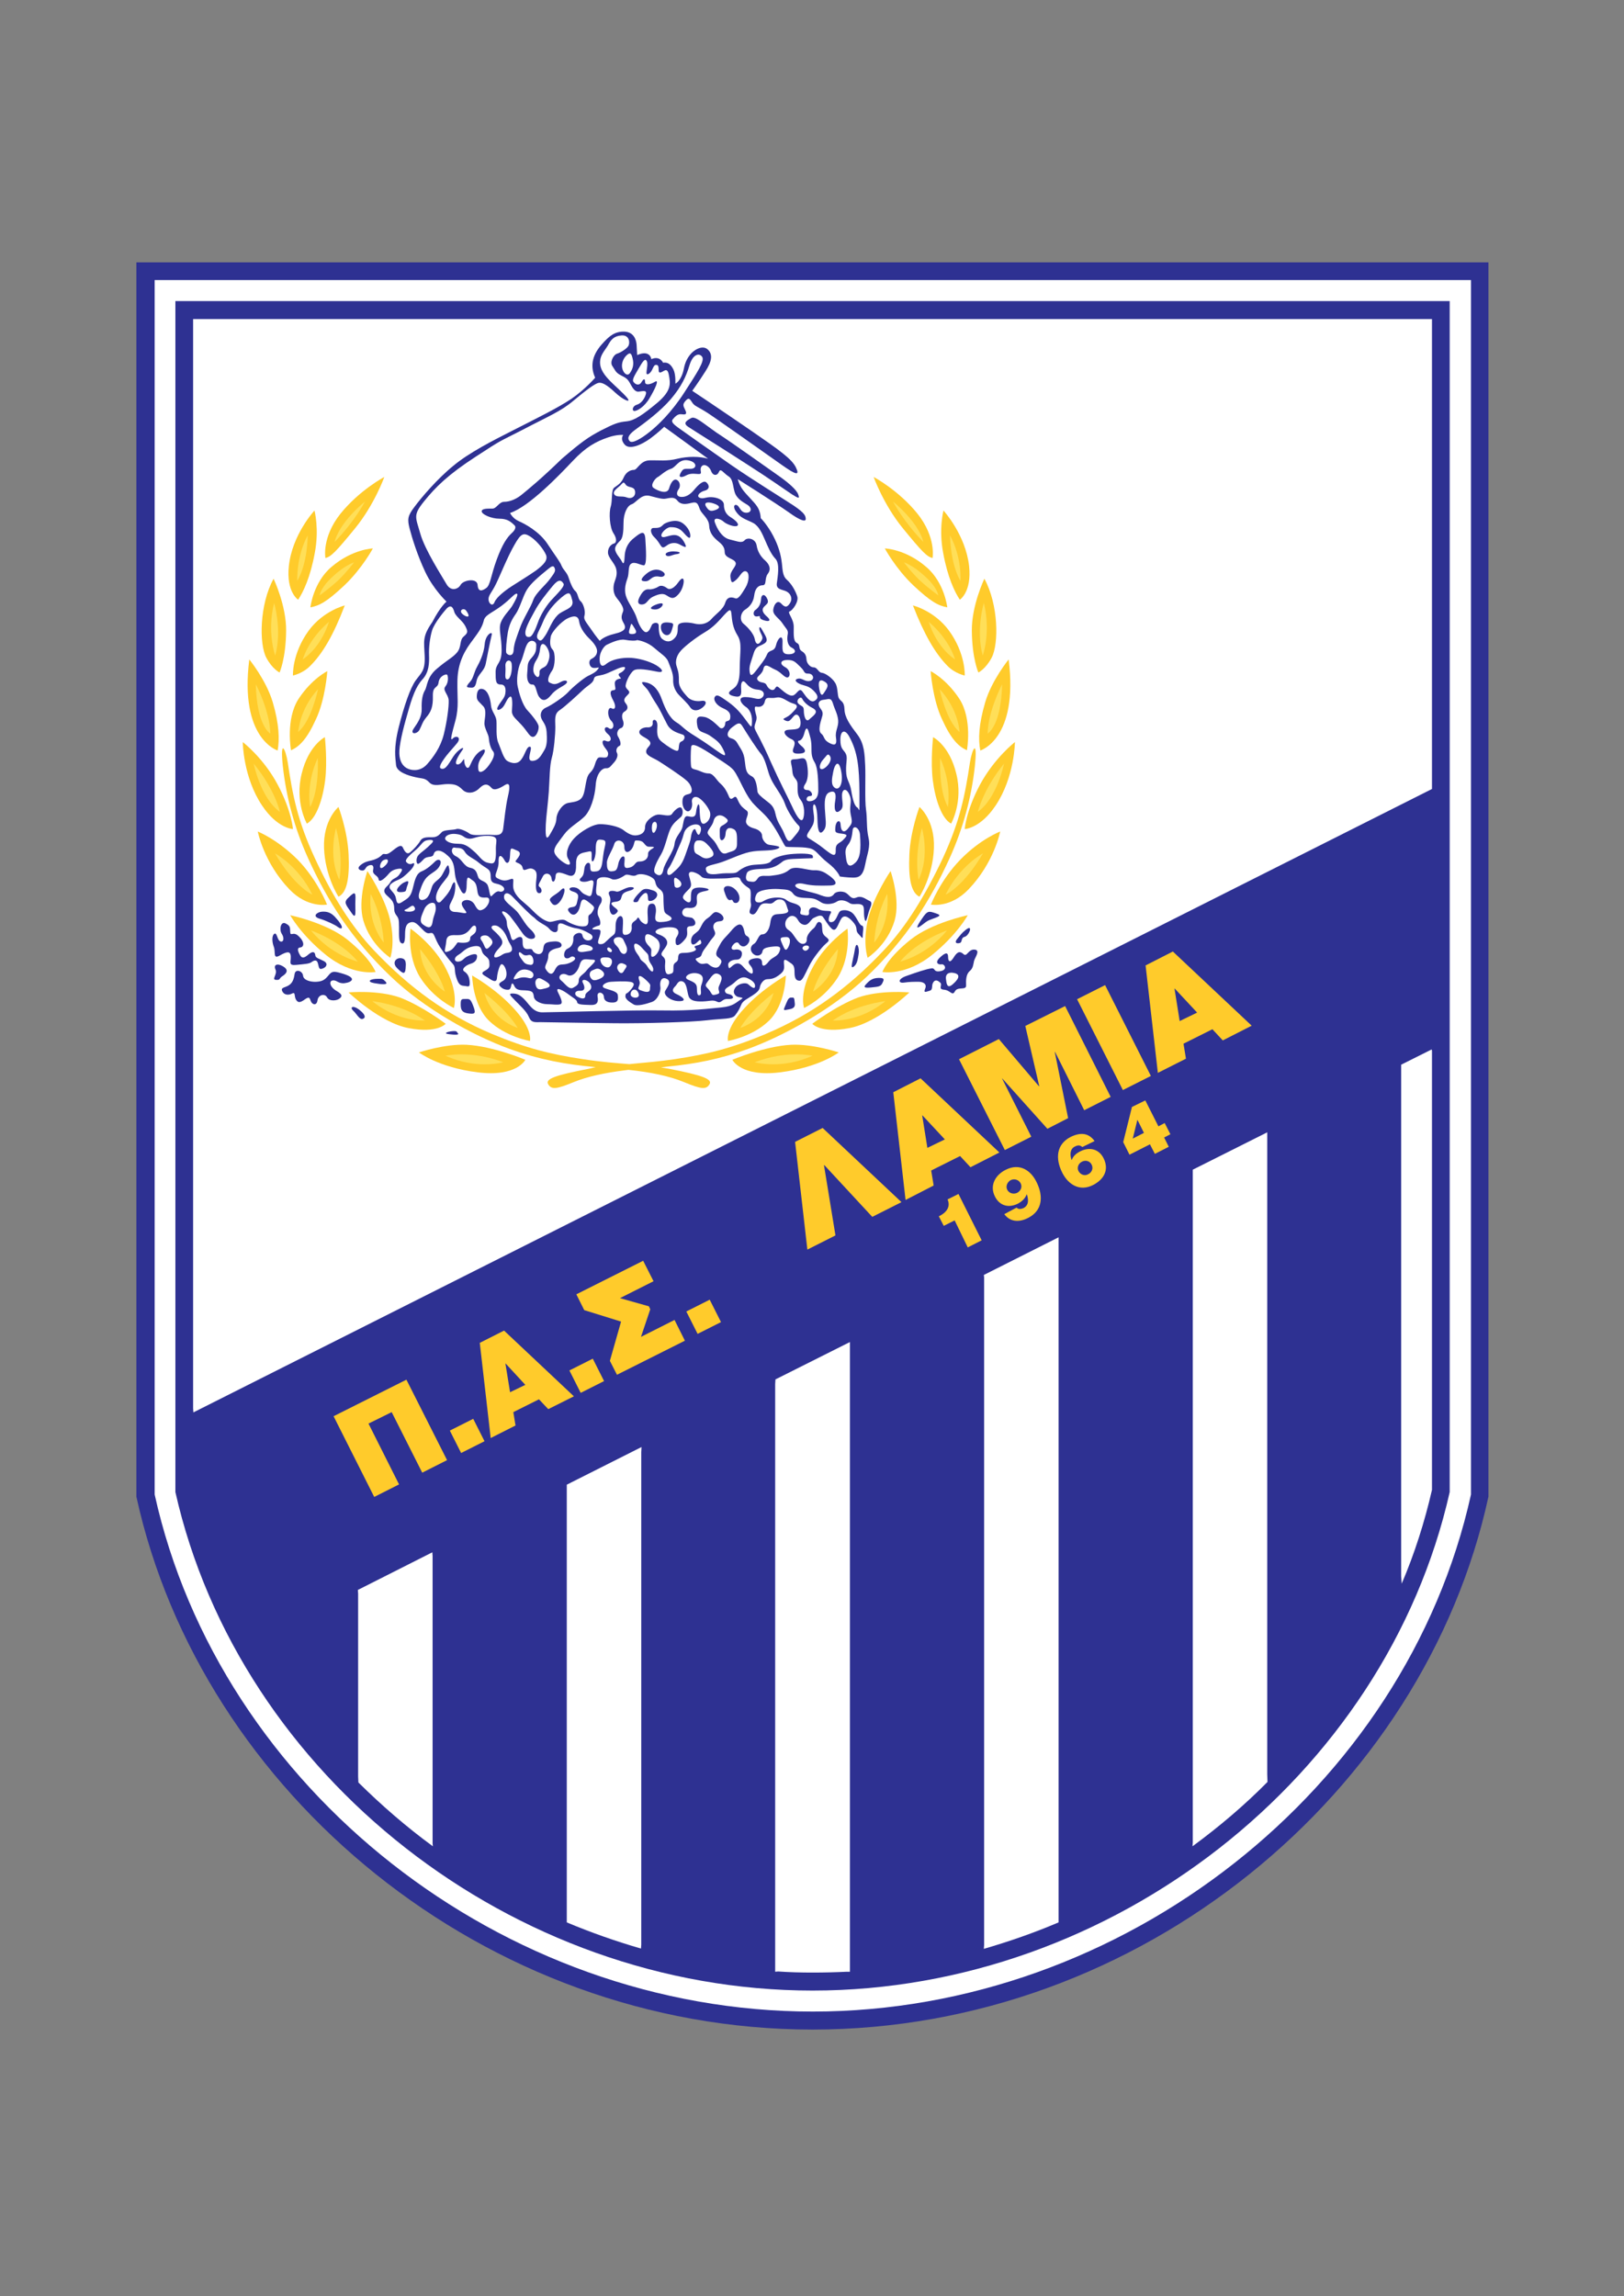 <?xml version="1.0" encoding="utf-8"?>
<svg xmlns="http://www.w3.org/2000/svg" id="_1" style="enable-background:new 0 0 595.4 841.9;" version="1.1" viewBox="0 0 595.4 841.9" x="0px" y="0px">
<rect x="0" y="0" width="595.4" height="841.9" fill="#808080" stroke="none"/>
<style type="text/css">
	.st0{fill:#2E3192;}
	.st1{fill:#FFFFFF;}
	.st2{fill:#FFCB2B;}
	.st3{fill:#FFDF58;}
</style>
<g>
	<path class="st0" d="M297.9,744.2c-120.1,0-224.1-86.7-247.9-195.4V96.2h495.7v452.6C522.1,657.5,418.1,744.2,297.9,744.2&#xD;&#xA;		L297.9,744.2z"/>
	<path class="st1" d="M539.3,102.7c0,12.7,0,443.8,0,445.3c-23.9,108.1-127.6,189.6-241.3,189.6c-113.8,0-217.4-81.5-241.3-189.6&#xD;&#xA;		c0-1.5,0-432.6,0-445.3C69.1,102.7,526.7,102.7,539.3,102.7z M64.3,110.4c0,26.6,0,433.4,0,436.7C87.8,651.4,188,729.9,297.9,729.9&#xD;&#xA;		c110,0,210.1-78.5,233.6-182.8c0-3.2,0-410,0-436.7C505.5,110.4,90.4,110.4,64.3,110.4z"/>
	<path class="st1" d="M158.6,675.9V570.6l-0.1-1.4L131.2,583l0.1,1.3v67.1l0.1,2.2c8.5,8.4,17.6,16.3,27.3,23.4L158.6,675.9z"/>
	<path class="st1" d="M207.8,703.2V545.5l0-1.1l27.4-13.8l-0.1,1.9v180.6l-0.1,1.4c-9.3-2.7-18.4-5.9-27.2-9.6L207.8,703.2z"/>
	<path class="st1" d="M388.1,703.2V455.3l0-1.6l-27.4,13.8l0.1,0.9v244.8l-0.1,1.4c9.3-2.7,18.5-5.9,27.4-9.7L388.1,703.2z"/>
	<path class="st1" d="M464.6,650.6V417l0-1.8l-27.3,13.7l0,1.5v245.2l-0.1,1.4c9.8-7.2,19-15,27.5-23.6L464.6,650.6z"/>
	<path class="st1" d="M525,385.4c0,86.3,0,160.3,0,160.9c-2.7,11.8-6.4,23.4-11.1,34.4l-0.2-2.7V391.8l0-1.4l11.2-5.6L525,385.4z"/>
	<path class="st1" d="M525,287.2c0-87.6,0-164.9,0-170.2c-12.5,0-441.7,0-454.2,0c0,10.6,0,303.8,0,399.4l0.1,1.5L525,289.3&#xD;&#xA;		L525,287.2z"/>
	<path class="st1" d="M310.4,723c-4.1,0.2-8.3,0.3-12.5,0.3c-4.2,0-8.4-0.1-12.6-0.4l-1.1,0.1V507.5l0.1-1.7l27.3-13.7l0,2v228.9&#xD;&#xA;		L310.4,723z"/>
	<path class="st2" d="M350,447.5l-4,2l-1.8-3.5c2.5-1.2,4.5-3.3,3.2-6.2l4-2l8.5,17l-5.1,2.6L350,447.5z"/>
	<path class="st2" d="M372.7,442.8c0.3,0.3,0.7,0.5,1.2,0.5c0.5,0,1-0.2,1.3-0.3c2.2-1.1,1.8-3.4,1.3-5l-0.1,0&#xD;&#xA;		c-0.6,1.5-1.7,2.5-3.1,3.3c-3.3,1.7-6.7,1-8.5-2.5c-2.1-4.1,0.1-8,4-9.9c5-2.5,9.1,0.2,11.2,4.5c2.7,5.4,2.1,10.6-3.1,13.2&#xD;&#xA;		c-3.1,1.6-6.5,1.6-8.7-1.4L372.7,442.8z M369.3,436.3c0.7,1.3,2.3,1.7,3.6,1.1c1.3-0.7,2-2.1,1.3-3.5c-0.7-1.3-2.2-1.8-3.6-1.2&#xD;&#xA;		C369.3,433.4,368.6,435,369.3,436.3z"/>
	<path class="st2" d="M396.8,420.6c-0.3-0.3-0.7-0.5-1.2-0.6c-0.5,0-0.9,0.1-1.5,0.4c-1.9,0.9-1.9,3.2-1.2,5&#xD;&#xA;		c0.6-1.6,1.7-2.5,3.3-3.3c3.3-1.6,6.7-0.8,8.4,2.6c2.1,4.2,0.2,7.7-3.8,9.8c-5.1,2.6-9.2-0.3-11.3-4.4c-2.7-5.3-2.2-10.5,3-13.2&#xD;&#xA;		c3.7-1.8,6.6-1.5,8.8,1.5L396.8,420.6z M395.4,429.4c0.7,1.3,2.2,1.9,3.5,1.2c1.5-0.7,2-2.3,1.3-3.6c-0.6-1.2-2.1-1.8-3.6-1&#xD;&#xA;		C395.3,426.7,394.8,428.2,395.4,429.4z"/>
	<path class="st2" d="M421.6,419.6l-7.5,3.8l-2.3-4.6l3.2-12.9l4.9-2.4l4.8,9.5l2.3-1.2l2.1,4.1l-2.3,1.2l1.7,3.4l-5.1,2.6&#xD;&#xA;		L421.6,419.6z M415.3,417.5l4.1-2.1l-2.4-4.8L415.3,417.5z"/>
	<polygon class="st2" points="302.2,427.2 302.1,427.3 306.3,453 296,458.2 291.5,418.7 301.6,413.6 330.5,440.8 319.8,446.2"/>
	<path class="st2" d="M327.5,400.5l10-5.1l28.9,27.2l-10.6,5.4l-3.8-4.1l-10.6,5.3l0.9,5.5L332,440L327.5,400.5z M346.4,417.8&#xD;&#xA;		l-8.2-8.8l-0.1,0l1.9,11.9L346.4,417.8z"/>
	<polygon class="st2" points="351.6,388.4 366.2,381 380.9,398.3 381,398.2 375.9,376.2 390.5,368.9 407.2,402.2 397.5,407.1 &#xD;&#xA;		386.8,385.7 386.7,385.7 391.6,410 384,413.9 367.4,395.4 367.4,395.5 378.1,416.8 368.4,421.7"/>
	
		<rect class="st2" height="37.3" transform="matrix(0.893 -0.45 0.45 0.893 -127.581 224.21)" width="11.5" x="402.6" y="362.1"/>
	<path class="st2" d="M420,354l10-5.1l28.9,27.2l-10.6,5.4l-3.8-4.1l-10.6,5.3l0.9,5.5l-10.3,5.2L420,354z M438.9,371.3l-8.2-8.8&#xD;&#xA;		l-0.1,0l1.9,11.9L438.9,371.3z"/>
	
		<rect class="st2" height="9.2" transform="matrix(0.893 -0.45 0.45 0.893 -218.53 133.173)" width="9.6" x="166.3" y="522.1"/>
	<path class="st2" d="M175.9,492.4l8.9-4.5l25.6,24.1l-9.4,4.7l-3.4-3.6l-9.4,4.7l0.8,4.9l-9.1,4.6L175.9,492.4z M192.6,507.8&#xD;&#xA;		l-7.2-7.8l-0.1,0l1.7,10.5L192.6,507.8z"/>
	
		<rect class="st2" height="9.2" transform="matrix(0.893 -0.45 0.45 0.893 -203.908 150.473)" width="9.6" x="210.1" y="500.1"/>
	
		<rect class="st2" height="9.2" transform="matrix(0.893 -0.45 0.45 0.893 -189.632 167.441)" width="9.6" x="253" y="478.5"/>
	<polygon class="st2" points="122.3,519.3 149,505.9 163.9,535.4 154.8,540 143.6,517.8 135.1,522 146.3,544.3 137.2,548.9"/>
	<polygon class="st2" points="227.7,484.6 214.2,480.4 211.3,474.6 235.8,462.3 239.6,469.8 227.3,476 237.9,479 238.4,480.1 &#xD;&#xA;		235,490.2 247.3,484 251.1,491.6 226.2,504.1 223.6,499"/>
	<path class="st2" d="M320.3,174.9c0,0,3.6,10.1,10.7,18.8c7.1,8.7,8.9,10.5,10.9,10.9c0,0,1.4-7.5-5.5-16.2&#xD;&#xA;		C329.4,179.7,320.3,174.9,320.3,174.9z"/>
	<path class="st2" d="M324.4,201.1c0,0,3.9,7.3,10.4,13.5c6.5,6.1,9.2,7.5,12.5,8.1c0,0-1-9.1-7.7-14.8&#xD;&#xA;		C332,201.3,324.4,201.1,324.4,201.1z"/>
	<path class="st2" d="M345.9,187.2c0,0-1.8,6.8-0.1,15.6c1.6,8.8,4.2,14.3,6.1,17.1c0,0,4.4-2.8,3.4-12.3&#xD;&#xA;		C354,196,345.9,187.2,345.9,187.2z"/>
	<path class="st2" d="M360.9,212.2c0,0-4.7,9.8-4.6,19.1c0.1,10.2,2.4,15.3,2.4,15.3s2.7-1.3,4.9-5.5&#xD;&#xA;		C366.2,236.1,366.1,221.7,360.9,212.2z"/>
	<path class="st2" d="M334.7,222c0,0,7.8,1.9,13.2,9.2c6.2,8.5,5.8,16.5,5.8,16.5s-3.6-0.7-6.4-3.6&#xD;&#xA;		C342.9,239.6,338.9,232.8,334.7,222z"/>
	<path class="st2" d="M359.4,275.2c0,0,14.1-4.2,10.4-33.4c0,0-6.2,7.6-8.6,15.7C358.8,265.7,358.6,271.1,359.4,275.2z"/>
	<path class="st2" d="M354.5,275.1c0,0,2.1-11.4-2.8-18.9c-4.9-7.4-10.5-10.1-10.5-10.1s0.7,10.4,4.2,17.7&#xD;&#xA;		C348.7,271.1,351.5,273.8,354.5,275.1z"/>
	<path class="st2" d="M372.1,272.1c0,0-0.1,12.9-7.1,23.3c-5.6,8.4-11.3,8.6-11.3,8.6s0.4-6.5,5.6-16.3&#xD;&#xA;		C364.6,277.9,372.1,272.1,372.1,272.1z"/>
	<path class="st2" d="M348.7,302c0,0,4.5-7.9,1.9-18.3c-2.5-10.4-8.5-13.4-8.5-13.4s-1,8.8-0.1,15.9&#xD;&#xA;		C342.9,293.3,345.3,300.2,348.7,302z"/>
	<path class="st2" d="M366.7,304.9c0,0-2.2,11.4-11.6,21.2c-6.7,7-13.8,5.6-13.8,5.6s3.4-8.9,10.8-16.5S366.7,304.9,366.7,304.9z"/>
	<path class="st2" d="M337.1,328.8c0,0,4.9-7.4,5.3-17.8c0.4-10.4-5.3-15.1-5.3-15.1s-3.3,8.6-3.7,17.4S334,327.3,337.1,328.8z"/>
	<path class="st2" d="M323.5,356.4c0,0,8.6,1.6,18.4-6.4c9.1-7.4,12.9-14.4,12.9-14.4s-13.1,2.7-20.9,8.9&#xD;&#xA;		C325.2,351.4,323.5,356.4,323.5,356.4z"/>
	<path class="st2" d="M318.1,351.2c0,0,7.3-4.7,9.9-13.7c2.2-7.6-1.5-18.1-1.5-18.1s-6.2,9.1-8.3,17.8&#xD;&#xA;		C316.2,346,318.1,351.2,318.1,351.2z"/>
	<path class="st2" d="M297.8,375.4c0,0,3,3.6,13.5,1.6c10.5-1.9,22.1-13.1,22.1-13.1s-10.7-1-18.9,1.9&#xD;&#xA;		C306.4,368.9,297.8,375.4,297.8,375.4z"/>
	<path class="st2" d="M294.8,369.6c0,0,7.3-3.3,12.3-11.1c5-7.9,3.6-18,3.6-18s-7.9,5.5-12.3,13.4&#xD;&#xA;		C292.7,363.9,294.8,369.6,294.8,369.6z"/>
	<path class="st2" d="M266.9,381.7c0,0,8.9-1.5,15-7.4c6.1-5.9,6.2-16.6,6.2-16.6s-8.6,4.8-15.1,11.9&#xD;&#xA;		C265.7,377.4,266.9,381.7,266.9,381.7z"/>
	<path class="st2" d="M268.5,388.6c0,0,3.1,6.4,17.5,4.6c14.4-1.8,21.5-7.3,21.5-7.3s-9.5-3.2-17.5-2.8&#xD;&#xA;		C280.4,383.6,268.5,388.6,268.5,388.6z"/>
	<path class="st2" d="M228.8,392.5c-7.2,0.9-13.6,2.3-18.5,4.3c-6.3,2.6-8.1,2.8-9.3,0.8c-1.2-2,2.5-3.3,14.8-5.7l2.6-0.6&#xD;&#xA;		c-11-1-20.5-2.7-31.6-6.7c-13.5-4.9-31.3-14.8-43.5-26.5c-14.3-13.6-23.2-27.7-30.3-43.3c-5.1-11.2-8.1-22.8-9.3-33.8&#xD;&#xA;		c-1.1-10.5,1-6.5,1.8-1.4c1.8,12.1,3.6,21.4,9.9,35c6.3,13.7,13.5,25.3,22,34.2c12.7,13.3,25.9,23.1,42.9,30.3&#xD;&#xA;		c12.7,5.3,21.6,7.5,33.6,9.3c6.5,1,11.9,1.4,16.8,1.8l2-0.2c4.3-0.4,9-0.8,14.5-1.6c12.1-1.8,21-4,33.6-9.3&#xD;&#xA;		c17-7.2,30.3-17,42.9-30.3c8.5-8.9,15.6-20.6,22-34.2c6.3-13.7,8.1-23,9.9-35c0.8-5.1,2.9-9.1,1.8,1.4c-1.2,11.1-4.2,22.6-9.3,33.8&#xD;&#xA;		c-7.1,15.6-16,29.7-30.3,43.3c-12.3,11.7-30.1,21.6-43.5,26.5c-10.4,3.8-19.4,5.5-29.6,6.5l-2.4,0.3c1,0.2,2,0.3,3,0.5&#xD;&#xA;		c12.3,2.4,16,3.8,14.8,5.7c-1.2,2-3,1.8-9.3-0.8c-5.3-2.2-12.4-3.7-20.4-4.5L228.8,392.5z"/>
	<path class="st2" d="M140.9,174.9c0,0-3.6,10.1-10.7,18.8c-7.1,8.7-8.9,10.5-10.9,10.9c0,0-1.4-7.5,5.5-16.2&#xD;&#xA;		C131.8,179.7,140.9,174.9,140.9,174.9z"/>
	<path class="st2" d="M136.7,201.1c0,0-3.9,7.3-10.4,13.5c-6.5,6.1-9.2,7.5-12.5,8.1c0,0,1-9.1,7.7-14.8&#xD;&#xA;		C129.2,201.3,136.7,201.1,136.7,201.1z"/>
	<path class="st2" d="M115.3,187.2c0,0,1.8,6.8,0.1,15.6c-1.6,8.8-4.2,14.3-6.1,17.1c0,0-4.4-2.8-3.4-12.3&#xD;&#xA;		C107.1,196,115.3,187.2,115.3,187.2z"/>
	<path class="st2" d="M100.3,212.2c0,0,4.7,9.8,4.6,19.1c-0.1,10.2-2.4,15.3-2.4,15.3s-2.7-1.3-4.9-5.5&#xD;&#xA;		C95,236.1,95.1,221.7,100.3,212.2z"/>
	<path class="st2" d="M126.4,222c0,0-7.8,1.9-13.2,9.2c-6.2,8.5-5.8,16.5-5.8,16.5s3.6-0.7,6.4-3.6&#xD;&#xA;		C118.3,239.6,122.3,232.8,126.4,222z"/>
	<path class="st2" d="M101.8,275.2c0,0-14.1-4.2-10.4-33.4c0,0,6.2,7.6,8.6,15.7C102.4,265.7,102.5,271.1,101.8,275.2z"/>
	<path class="st2" d="M106.7,275.1c0,0-2.1-11.4,2.8-18.9c4.9-7.4,10.5-10.1,10.5-10.1s-0.7,10.4-4.2,17.7&#xD;&#xA;		C112.5,271.1,109.7,273.8,106.7,275.1z"/>
	<path class="st2" d="M89,272.1c0,0,0.1,12.9,7.1,23.3c5.6,8.4,11.3,8.6,11.3,8.6s-0.4-6.5-5.6-16.3C96.6,277.9,89,272.1,89,272.1z"/>
	<path class="st2" d="M112.5,302c0,0-4.5-7.9-1.9-18.3c2.5-10.4,8.5-13.4,8.5-13.4s1,8.8,0.1,15.9&#xD;&#xA;		C118.3,293.3,115.9,300.2,112.5,302z"/>
	<path class="st2" d="M94.5,304.9c0,0,2.2,11.4,11.6,21.2c6.7,7,13.8,5.6,13.8,5.6s-3.4-8.9-10.8-16.5&#xD;&#xA;		C101.6,307.7,94.5,304.9,94.5,304.9z"/>
	<path class="st2" d="M124.1,328.8c0,0-4.9-7.4-5.3-17.8c-0.4-10.4,5.3-15.1,5.3-15.1s3.3,8.6,3.7,17.4&#xD;&#xA;		C128.2,322,127.2,327.3,124.1,328.8z"/>
	<path class="st2" d="M137.7,356.4c0,0-8.6,1.6-18.4-6.4c-9.1-7.4-12.9-14.4-12.9-14.4s13.1,2.7,20.9,8.9&#xD;&#xA;		C135.9,351.4,137.7,356.4,137.7,356.4z"/>
	<path class="st2" d="M143.1,351.2c0,0-7.3-4.7-9.9-13.7c-2.2-7.6,1.5-18.1,1.5-18.1s6.2,9.1,8.3,17.8&#xD;&#xA;		C145,346,143.1,351.2,143.1,351.2z"/>
	<path class="st2" d="M163.4,375.4c0,0-3,3.6-13.5,1.6c-10.5-1.9-22.1-13.1-22.1-13.1s10.7-1,18.9,1.9&#xD;&#xA;		C154.8,368.9,163.4,375.4,163.4,375.4z"/>
	<path class="st2" d="M166.4,369.6c0,0-7.3-3.3-12.3-11.1c-5-7.9-3.6-18-3.6-18s7.9,5.5,12.3,13.4&#xD;&#xA;		C168.4,363.9,166.4,369.6,166.4,369.6z"/>
	<path class="st2" d="M194.3,381.7c0,0-8.9-1.5-15-7.4c-6.1-5.9-6.2-16.6-6.2-16.6s8.6,4.8,15.1,11.9&#xD;&#xA;		C195.5,377.4,194.3,381.7,194.3,381.7z"/>
	<path class="st2" d="M192.6,388.6c0,0-3.1,6.4-17.5,4.6c-14.4-1.8-21.5-7.3-21.5-7.3s9.5-3.2,17.5-2.8&#xD;&#xA;		C180.8,383.6,192.6,388.6,192.6,388.6z"/>
	<path class="st3" d="M327.4,183.9c0,0,3.6,7.1,11.1,14.8C338.5,198.7,337.5,192.4,327.4,183.9z"/>
	<path class="st3" d="M331.4,206.2c0,0,3.3,1,7.8,5.2c4.6,4.2,4.8,6.9,4.8,6.9s-3.4-2.4-6.8-5.5&#xD;&#xA;		C333.9,209.6,331.4,206.2,331.4,206.2z"/>
	<path class="st3" d="M348.3,196.3c0,0,0,10,3.8,16.7C352.2,213,352.7,204.4,348.3,196.3z"/>
	<path class="st3" d="M360.7,221.1c0,0-3,9.9-0.4,19.3C360.3,240.4,363.4,231.9,360.7,221.1z"/>
	<path class="st3" d="M340.5,228c0,0,2.4,8.8,9.6,13.8C350.2,241.8,348.2,234.6,340.5,228z"/>
	<path class="st3" d="M362.1,269c0,0,5-2.8,5.3-18.1C367.4,250.9,362.2,260.8,362.1,269z"/>
	<path class="st3" d="M344.5,252.7c0,0,2.4,11.7,7.3,15.7C351.8,268.4,351.5,260.2,344.5,252.7z"/>
	<path class="st3" d="M368.1,280c0,0-2.5,12.6-9.6,17.7C358.5,297.7,360.4,289.5,368.1,280z"/>
	<path class="st3" d="M344.7,277.9c0,0-0.7,11.4,2.8,18C347.5,295.9,349.1,287.9,344.7,277.9z"/>
	<path class="st3" d="M360.4,312.9c0,0-8.5,4.5-13.7,15.1C346.8,328.1,353.3,325,360.4,312.9z"/>
	<path class="st3" d="M338,303.6c0,0,3,10.1-1.2,19C336.8,322.6,335,315,338,303.6z"/>
	<path class="st3" d="M330,352.6c0,0,9.5-2.1,17.2-11.4C347.2,341.1,336.2,345,330,352.6z"/>
	<path class="st3" d="M320.5,345.6c0,0,5.9-6.4,4.8-17.8C325.2,327.8,321.1,335.2,320.5,345.6z"/>
	<path class="st3" d="M298.1,363.6c0,0,8.6-5.3,9.1-15.6C307.2,348,300.2,356.1,298.1,363.6z"/>
	<path class="st3" d="M305.3,374.2c0,0,9.8,0.7,19.3-7.1C324.6,367.1,313.7,368.3,305.3,374.2z"/>
	<path class="st3" d="M271.4,376.9c0,0,9.4-2.7,12.2-12.8C283.5,364.2,275.5,370.1,271.4,376.9z"/>
	<path class="st3" d="M276.7,389.5c0,0,9.8,2.8,21.2-2.4C297.9,387.2,288.7,384.9,276.7,389.5z"/>
	<path class="st3" d="M133.8,183.9c0,0-3.6,7.1-11.1,14.8C122.7,198.7,123.7,192.4,133.8,183.9z"/>
	<path class="st3" d="M129.8,206.2c0,0-3.3,1-7.8,5.2c-4.6,4.2-4.8,6.9-4.8,6.9s3.4-2.4,6.8-5.5&#xD;&#xA;		C127.3,209.6,129.8,206.2,129.8,206.2z"/>
	<path class="st3" d="M112.8,196.3c0,0,0.1,10-3.8,16.7C109,213,108.5,204.4,112.8,196.3z"/>
	<path class="st3" d="M100.5,221.1c0,0,3,9.9,0.4,19.3C100.9,240.4,97.8,231.9,100.5,221.1z"/>
	<path class="st3" d="M120.6,228c0,0-2.4,8.8-9.6,13.8C111,241.8,112.9,234.6,120.6,228z"/>
	<path class="st3" d="M99.1,269c0,0-5-2.8-5.3-18.1C93.8,250.9,99,260.8,99.1,269z"/>
	<path class="st3" d="M116.6,252.7c0,0-2.4,11.7-7.3,15.7C109.4,268.4,109.7,260.2,116.6,252.7z"/>
	<path class="st3" d="M93,280c0,0,2.5,12.6,9.6,17.7C102.7,297.7,100.8,289.5,93,280z"/>
	<path class="st3" d="M116.5,277.9c0,0,0.7,11.4-2.8,18C113.7,295.9,112,287.9,116.5,277.9z"/>
	<path class="st3" d="M100.8,312.9c0,0,8.5,4.5,13.7,15.1C114.4,328.1,107.9,325,100.8,312.9z"/>
	<path class="st3" d="M123.2,303.6c0,0-3,10.1,1.2,19C124.4,322.6,126.1,315,123.2,303.6z"/>
	<path class="st3" d="M131.2,352.6c0,0-9.5-2.1-17.2-11.4C114,341.1,124.9,345,131.2,352.6z"/>
	<path class="st3" d="M140.7,345.6c0,0-5.9-6.4-4.8-17.8C135.9,327.8,140.1,335.2,140.7,345.6z"/>
	<path class="st3" d="M163.1,363.6c0,0-8.6-5.3-9.1-15.6C154,348,161,356.1,163.1,363.6z"/>
	<path class="st3" d="M155.8,374.2c0,0-9.8,0.7-19.3-7.1C136.5,367.1,147.5,368.3,155.8,374.2z"/>
	<path class="st3" d="M189.8,376.9c0,0-9.4-2.7-12.2-12.8C177.6,364.2,185.7,370.1,189.8,376.9z"/>
	<path class="st3" d="M184.5,389.5c0,0-9.8,2.8-21.2-2.4C163.2,387.2,172.4,384.9,184.5,389.5z"/>
	<path class="st0" d="M253.4,153.3c-1.6,0.9-3.2,1.8-1.1,3.2c2.4,1.6,13.5,8.5,21.8,13.9c8.3,5.3,14,9.4,16.3,10.9&#xD;&#xA;		c2.4,1.5,2.9,1.7,2.2-0.1c-0.7-1.8-3.9-4.5-7.8-7.2c-4-2.8-16.6-11.8-22-15.3C257.5,155,254.9,152.5,253.4,153.3z"/>
	<path class="st0" d="M173.7,369.4c-1.2-3.3-1.5-3.1-3-3.1c-1.5,0-1.8,0-1.8,2c0,2,0.5,3,2.8,3.3C174,371.9,174.5,371.7,173.7,369.4&#xD;&#xA;		z"/>
	<path class="st0" d="M147.7,351.5c-2.2-0.8-4.3,1.3-2.1,3.5c2.2,2.2,2.9,2.3,3.1,0.2C148.9,353.1,148.8,351.9,147.7,351.5z"/>
	<path class="st0" d="M130.3,330.1c-0.2,3.2,0.6,7.6-1.3,4.8c-2.2-3.2-3.2-4-1.2-5.8C129.8,327.2,130.5,326.6,130.3,330.1z"/>
	<path class="st0" d="M122.8,336.2c-1.7-1.8-3.2-2-4.8-1.9c-1.6,0.1-3.9,1.7-0.7,2.6c2.1,0.6,5.7,2.3,6.4,2.9&#xD;&#xA;		C125.5,341.2,126.6,340.3,122.8,336.2z"/>
	<path class="st0" d="M109.4,343.2c-1.9-1.8-2.9,0.3-3-1.4c-0.1-1.7,0.1-2.3-1.7-3.2c-1.8-0.9-2.4,2.3-1.4,3.8&#xD;&#xA;		c1,1.5,0.7,3.2-0.5,2.8c-1.2-0.4-1.2-3.4-2.2-2.8c-1,0.6-0.9,3-0.2,4.8c0.7,1.9-0.4,4.6,2.1,3.2c2.5-1.4,4-1.9,4.1,0.3&#xD;&#xA;		c0.1,2.2-1,3.4,2.1,3.1c3.1-0.3,4.7-0.4,5.5-1c0.8-0.6,2-1.2,2.4,0.6c0.4,1.8,0.5,2.2,1.8,1.7c1.3-0.5,2-1.8,0.3-2.7&#xD;&#xA;		c-1.7-0.9-3-1.1-3.1-2.1c-0.1-1-0.6-1.5-1.7-0.9c-1.1,0.6-2.7,2.8-3.8,1c-1.1-1.8-1.2-2.9,0-3C111.4,347.3,111.9,345.5,109.4,343.2&#xD;&#xA;		z"/>
	<path class="st0" d="M124.9,356.8c-2.8-0.8-3.3-0.6-4.6,1c-1.3,1.6-2.3,2.1-4.4,2.2c-2.1,0.1-4.7-0.6-4.8-2.3&#xD;&#xA;		c-0.2-1.7-2.8-2.6-3.1-0.5c-0.3,2.1-0.9,3.4-2.3,4.2c-1.4,0.8-2.9,0.7-2.2,2.1c0.7,1.4,2.3,1.5,3.6,0.8c1.3-0.7,0.7,1,1.4,2.2&#xD;&#xA;		c0.7,1.2,1.4,1.3,3.2,0c1.8-1.3,1.8-0.5,2.3,0.7c0.5,1.2,2.1,1.7,2.4-0.4c0.3-2.1,2.7-2.6,3.5-1.1c0.8,1.5,3.4,1.3,4.5,0.5&#xD;&#xA;		c1.1-0.8,1.3-1.5-1.1-2.9c-2.4-1.4-2.8-3.6-1.3-3.8c1.5-0.2,2,1.3,4.4,1S131.5,358.6,124.9,356.8z"/>
	<path class="st0" d="M103.5,354.2c-1.8-1-3.3-0.5-2.5,1.3c0.8,1.8-1.6,3.7,0.2,3.8c1.8,0.1,0.9-0.5,2.4-1.4&#xD;&#xA;		C105.1,356.9,106.1,355.6,103.5,354.2z"/>
	<path class="st0" d="M138.7,358.9c-3.3,0-4.3,1.1-1.5,1.6c2.8,0.5,5.3,0.7,4.2-0.5S140.1,358.9,138.7,358.9z"/>
	<path class="st0" d="M131.9,370.4c-2.5-2-3.8-1.1-2.4,0.2c1.4,1.3,2.3,3.4,3.5,3C134.2,373.2,133.9,372,131.9,370.4z"/>
	<path class="st0" d="M166,378.1c-1.6,0.1-3.8,0.8-1.5,1.1c2.3,0.3,4,0.3,3.4-0.3C167.3,378.3,167.7,378,166,378.1z"/>
	<path class="st0" d="M291.4,368c-0.2-2.5-0.3-2.2-1.4-2.2c-1.1,0-1.4,1.4-2.2,3.2c-0.8,1.8-0.3,1.4,1.5,1.1&#xD;&#xA;		C291.1,369.8,291.5,369.1,291.4,368z"/>
	<path class="st0" d="M322.8,358.6c-2.2-0.1-3.4,0.4-4.7,1.7c-1.3,1.3-2,2.1,1.1,1.8c3.1-0.3,3.7-0.4,4.3-1.6&#xD;&#xA;		C324.1,359.3,324.3,358.7,322.8,358.6z"/>
	<path class="st0" d="M354,341c-1.6,1.3-1.8,1.8-3,3.2c-1.2,1.4-0.4,1.9,0.8,1.6c1.2-0.3,0.3-1.9,1.9-2.3&#xD;&#xA;		C355.3,343.1,357,338.6,354,341z"/>
	<path class="st0" d="M341.7,337c2.4-0.9,3.9-1.3,1.4-2.1c-2.5-0.8-3-1.2-5.1,2c-2.2,3.2-2.3,4,0,2.3&#xD;&#xA;		C340.2,337.5,340.1,337.6,341.7,337z"/>
	<path class="st0" d="M314.8,349.8c0.4-2.3-0.8-5.3-1.4-1.6c-0.6,3.8-1.9,7.3-0.5,6.3C314.3,353.6,314.5,351.6,314.8,349.8z"/>
	<path class="st0" d="M180.3,232.7c0.3-1.4-2.3-0.1-2.6,3.5c-0.3,3.6-2,6.9-2.9,8.5c-0.9,1.6-1.3,4-2.3,5.1c-1,1.2-2,2.2-0.6,2.3&#xD;&#xA;		c1.4,0.1,2.3,0.4,2.8-2.3c0.5-2.7,2.8-3.5,3.4-6.5C178.7,240.3,179.6,235.6,180.3,232.7z"/>
	<path class="st0" d="M239.7,193.6c-1.5-0.1-1.3,2,0.2,3.4c1.5,1.4,2.1,2.9,2.7,3.5c0.6,0.6,1.3-0.1,2.2-0.7&#xD;&#xA;		c0.9-0.6,2.6-1.1,4.3-0.2c1.7,0.9,3,1.7,2-0.3c-1-2-2.3-3.3-4.3-3.1c-2,0.2-4,1.4-4.3,0.3c-0.3-1.1,2-3.2,3.3-3.2&#xD;&#xA;		c1.3,0,3.1,0.1,4.6,1.8c1.5,1.7,2.7,3,2.7,1.3c0-1.7-1.5-3.8-3.2-4.8c-1.7-1-3.9-0.6-5.6,0.1C242.4,192.4,243.1,193.7,239.7,193.6z"/>
	<path class="st0" d="M247.1,202.2c-2.2-0.1-3.7,0.8-2.8,1.5c0.9,0.7,2.4-0.4,3.7-0.5C249.2,203.1,250.3,202.3,247.1,202.2z"/>
	<path class="st0" d="M237.1,210.3c-1.7,1.4-2.6,2.6-1.1,2.8c1.5,0.2,1.8-0.3,2.9-1.1c1.1-0.8,2.1-0.7,3.2-0.5&#xD;&#xA;		c1.1,0.2,2.6-0.8,0.7-2C240.8,208.3,238.7,209,237.1,210.3z"/>
	<path class="st0" d="M238,216.1c-1.6-0.2-2.6,1-3.6,3c-1,2-0.1,2.8,1.4,2.5c1.5-0.3,1.7-1.9,3.6-2.8c1.9-0.9,3.4-1.3,4.6-0.7&#xD;&#xA;		c1.2,0.6,2.3,1.9,3.9,0.6c1.6-1.3,2.4-3.1,2.7-4.8c0.3-1.7-0.3-2.7-1.9-0.4c-1.6,2.3-3.2,2.9-4.1,2.2c-0.9-0.7-2.2-1.3-3.2-0.6&#xD;&#xA;		C240.3,215.8,238.8,216.2,238,216.1z"/>
	<path class="st0" d="M241.4,221.4c-2.1,0.6-3.7,1.7-2.1,2c1.6,0.3,2.6-0.3,3.2-0.9C243.1,221.9,243.5,220.8,241.4,221.4z"/>
	<path class="st0" d="M245.4,228.3c-2.5-0.3-3.2,0.4-3.1,1.9c0.1,1.5,1.1,2.7,2.2,2.7c1.1,0,1.6-1,2-2.5&#xD;&#xA;		C246.9,228.9,247.2,228.5,245.4,228.3z"/>
	<path class="st0" d="M281.3,219.6c-0.9-2-2.2-1.8-2.3,0.2c-0.1,2-1.1,3.2-2.1,3.9c-1,0.7-0.8,2.7,0.9,2.3c1.7-0.4-0.3,0.6,2.1,1.4&#xD;&#xA;		c2.4,0.8,2.8,0,1.3-1.3c-1.5-1.3-2.1-2.5-1.1-3.6C281.1,221.4,282,221.2,281.3,219.6z"/>
	<path class="st0" d="M205.6,326.4c-1.5,1.6-4.6,2.7-3.9,3.9c0.7,1.2,1.6,2.6,3.5,0.4C207.1,328.4,207.8,324.1,205.6,326.4z"/>
	<path class="st0" d="M231.1,325.3c-2,0.1-4.1,2-5.2,1.6c-1.2-0.4-3.4-0.5-2.5,1.4c0.9,1.9-0.1,2.8,0.1,4.9c0.2,2.2,1.3,2.7,2.4,1.7&#xD;&#xA;		c1.1-1,0.5-1.3-0.6-2.2c-1.1-0.9-1.9-1.8,0.1-2c2-0.2,2.2-0.8,2.5-1.9c0.3-1.1,0.8-1.6,2.9-2.2&#xD;&#xA;		C232.8,326.1,232.9,325.2,231.1,325.3z"/>
	<path class="st0" d="M239.4,326.5c-1.8-0.6-3.1-0.9-4.2,0.1c-1.1,1-4.1,4.1-2.5,4.2c1.6,0.1,1.1-0.5,2-1.7s2.3-2.5,2.7-1&#xD;&#xA;		c0.4,1.5-0.3,2.6,1.5,2.2C240.7,329.8,242.2,327.4,239.4,326.5z"/>
	<path class="st0" d="M147.5,327.1c1.8-0.2,1.1-0.5,1.9-2.5c0.8-2-0.1-1.6-1.5-0.9C146.5,324.5,143.6,327.5,147.5,327.1z"/>
	<path class="st0" d="M269.4,326c-1.7-1.6-4.6-1.5-3.9,0.7c0.7,2.2,1.3,3.7,2.4,3.3c1.1-0.4,0.4,1.2,2,1.1&#xD;&#xA;		C271.5,330.9,271.7,328,269.4,326z"/>
	<path class="st0" d="M341.4,355.1c1.7-0.3,0.6,1.5,3.4,1c2.8-0.5,1.5-2.7,0.4-2.5c-1.1,0.2-2.7-0.5-0.6-2.5c2.1-2,3-1.9,3-0.2&#xD;&#xA;		c0,1.7,0.7,2.4,2.1,0.1c1.4-2.3,2.4-2.2,3.6-1.1c1.2,1.1,1.7-1.9,4-1.7c2.3,0.2,0.1,2.9-0.2,4.2c-0.3,1.3-0.3,2.6-1.6,3.7&#xD;&#xA;		c-1.3,1.1-1.4,3.3-1.3,5.2c0.1,2-3.1,0.3-4.1,2.2c-1,1.9-1.6-0.4-4-0.6c-2.4-0.2-0.4-1.7-1.4-2.6c-1-0.9-1.9-1.2-2.6,0&#xD;&#xA;		c-0.7,1.2,0.1,2.6-1.3,3c-1.4,0.4-2.3,0.9-1.6-0.8c0.7-1.7-0.7-2.5-2.4-2.5c-1.7,0-3.4,0-5.4,0.3c-2.1,0.3-2.3-1.3,0.8-2.4&#xD;&#xA;		C336.1,356.5,339.7,355.3,341.4,355.1z M349.9,356.8c-2.1-0.5-3.3,0.4-3.1,2.1c0.2,1.7,0.4,3.8,2.4,2.1&#xD;&#xA;		C351.2,359.3,352.5,357.4,349.9,356.8z"/>
	<path class="st0" d="M163.7,220.6c0,0-4.8-4.5-7.8-10.9c-3-6.4-4.8-12.4-5.7-15.8c-0.9-3.5-0.8-4.7,1.8-8.1&#xD;&#xA;		c2.6-3.5,8.4-10.3,14.2-15c5.7-4.8,14.8-9.4,21.3-12.7c9.8-5,16.8-8.4,21.9-11.8c5-3.4,8.8-7.8,8.8-7.8c-2.2-4.9-0.5-8.9,2.4-12.2&#xD;&#xA;		c2.9-3.3,4.9-4.8,8.4-4.7c3.5,0.2,4.3,3.2,4.4,4.9c0.1,1.8,0.2,3.7,0.2,3.7c4.8-2.1,5.2,1.5,5.2,1.5c3.1-1.4,4.3,1.3,4.3,1.3&#xD;&#xA;		c1.8-0.3,2.9,0.7,3.8,2.5c0.9,1.8,0.7,5.2,0.7,5.2c1.5-0.8,2.6-3.1,3-5c0.4-2,0.9-3.7,2.3-5.5c1.4-1.9,4.5-3.7,6.4-2.2&#xD;&#xA;		c2.2,1.8,1.7,4.5-0.7,8.2c-2.4,3.8-4.8,7.1-4.8,7.1s11.4,7.6,21.7,14.7c10.3,7.1,14.8,10.3,16.3,13.4c1.5,3.1,0.1,2.8-5-0.8&#xD;&#xA;		c-5.1-3.6-24.3-17.2-27.4-19.2c-3.1-2-4.7-2.5-5.4-3.5c-0.8-1-1.2-2.5-2.5-1.1c-1.3,1.4-1.1,1.9-0.3,3.5c0.8,1.6,0.2,1.8-1.3,1.6&#xD;&#xA;		c-1.5-0.2-2.4,0.9-3.2,1.8c-0.8,0.9,0.1,1.8,2.2,3.3c2.1,1.5,10.7,7.6,19.3,13.6c8.6,5.9,18.7,12.1,22.8,14.8&#xD;&#xA;		c4.1,2.8,4.3,3.7,4.4,4.8c0.1,1.2-1.6,1-6.3-2.4c-4.8-3.4-18.6-12.1-18.6-12.1s0.4,2,1.9,4c1.5,2,4.2,4.4,5.3,6.2&#xD;&#xA;		c1.2,1.9,1.2,4.1,1.2,4.1s1.7,1.6,3.8,5.1c2.1,3.6,3.3,7,3.8,10.3c0.5,3.3,0.2,5.6,2,7.2c1.8,1.6,3.2,4.2,3.8,6.1&#xD;&#xA;		c0.6,2-1.8,5.2-2.8,5.5c-1,0.3,1.5,2.7,1.5,5.6c0,3-0.2,5.3,1.2,6c1.4,0.7,0.3,2.1,1.8,3c1.5,0.9,1.6,2.1,1.7,3.2&#xD;&#xA;		c0.1,1.1,1.2,2.7,2.6,2.7c1.4,0,1.7,1.9,3,2c1.3,0.1,3.9,2,4.9,3.7c1.1,1.7,0.7,4.6,1.4,5.7c0.7,1.2,1.9,1,2,4&#xD;&#xA;		c0.1,3,2.1,5.8,4.7,9.2c2.6,3.4,2.7,7.3,2.9,11.4c0.2,4.1-0.2,12.7,0.3,16.1c0.5,3.5,0.1,6.9,0.9,10.3c0.8,3.4-0.4,5.7-1.2,9.9&#xD;&#xA;		c-0.8,4.2-2.3,4.8-4.4,4.8c-2.1,0-4.9-0.4-4.9-0.4s-0.8-2.3-4.5-5.1c-3.7-2.9-4.1-4.8-6.8-5.3c-2.8-0.6-8.1-0.2-8.6-0.6&#xD;&#xA;		c-0.5-0.4-2-3.8-4.4-7.5c-2.4-3.8-4.7-5.4-6.9-7.7c-2.3-2.3-3.7-5.3-5.7-9.3c-2.1-4-1.8-3.9-8.3-8.1c-6.5-4.3-9.1-5.6-9.3-3.9&#xD;&#xA;		c-0.2,1.8-0.2,5.1-0.1,6.3c0.1,1.2,0,1.6,1.7,2c1.7,0.4,3,1.4,4.8,1.4c1.8,0,2.8,2.4,4.3,3.7c1.5,1.3,2.4,3,2.9,4.2s0.8,1.9,1.9,1&#xD;&#xA;		c1.1-0.9,1.2,0.2,2,1.7c0.8,1.5,1.6,2.1,2.8,3c1.2,0.9-0.2,2.6-0.2,4c0,1.4,1.6,2.2,3.1,2.6c1.5,0.4,2.8,1.4,2.8,2.7&#xD;&#xA;		c0,1.3,1.2,2.9,2.3,3.2c1.1,0.3,5.7,0.5,3.4,1.5c-2.4,1-6.5,0.4-10.2,1.2c-3.7,0.8-8.3,3.2-11.5,4.1c-3.2,0.9-4.9,1-4.6,2.4&#xD;&#xA;		c0.3,1.4,1.2,2,4.8,1.5c3.7-0.5,5.7,0.2,6.9-0.8c1.2-1,3.2-2.3,6-2.5c2.9-0.2,5.4-0.2,6.2-1.4c0.8-1.2,4.2-2.2,7.1-2.5&#xD;&#xA;		c3-0.3,8.1-0.4,8.2,0.7c0.1,1.1,0.4,0.7-3.5,0.9c-3.9,0.2-6.2,0-7.7,1.2c-1.5,1.2-3.3,2.5-7,2.6c-3.8,0.1-5.6,0.5-6,1.6&#xD;&#xA;		c-0.4,1.1-0.7,2.8,0.9,3c1.6,0.2,2.1,0.4,3.1-1.1c1-1.5,2.9-0.7,5-1c2.2-0.3,4.6-0.5,6.6-2.2c2.1-1.7,6.7,0.3,9.1,0.2&#xD;&#xA;		c2.4-0.1,3.9,0.8,5.4,1.9c1.6,1.1,4.4,3.6,0.4,3.7c-4,0.1-6.6,0.1-9.6-0.6c-3-0.7-4.8,0.9-0.9,2.1c3.9,1.2,4.4,1,7.2,2.1&#xD;&#xA;		c2.9,1.1,4.1,0.5,4.8-0.5c0.7-1,3.2-1.2,4.5-0.3c1.3,0.9,1.8,2.4,3.7,1.6c1.9-0.8,3.4,0.6,4.3,1c0.9,0.4,1.7,0.6,0.7,2.9&#xD;&#xA;		c-1,2.3-1.4,6.3-2,4c-0.6-2.4,0.3-4.8-1.2-5.3c-1.5-0.6-3.1,0.3-4.4-0.6c-1.3-0.9-3.3-1.4-4.6-0.5c-1.3,0.9-4.1,1.3-5.7,0.3&#xD;&#xA;		c-1.7-1-2.2-1.5-4.7-1.6c-2.6-0.1-4.5-0.1-5.6-1.6s-2.3-1.5-5.2-1.7c-3-0.2-7.4,0.3-8.2,1.8c-0.8,1.5-0.9,3,0.6,3.1&#xD;&#xA;		c1.5,0.1,1.5-0.5,3.4-1.2c1.9-0.7,5.3-1,6.9,0.3c1.6,1.3,3.8,1.1,4.9,2.4c1.2,1.3-0.8,2.6,0.9,3c1.7,0.4,2.7,0.5,2.5-0.9&#xD;&#xA;		c-0.2-1.4,1.2-2.5,3.4-1.2c2.2,1.3,5.3,0.1,4.6,1.5c-0.8,1.4-1.4,3.6,0.4,3.3c1.8-0.3,2.1-3.6,3.2-4.1c1.1-0.5,3.5-0.4,4.9,1.4&#xD;&#xA;		c1.4,1.8,2,3.8,2.9,4c0.9,0.2,0.3,2.1,0.3,3.7c0,1.6-0.4,0.5-1.6-0.7s-0.1-2-1.6-3.9c-1.5-1.9-3.5-3.5-4.7-1.6&#xD;&#xA;		c-1.2,1.9-1.8,5.2-3.5,3.6c-1.7-1.7-2.4-3.3-3.2-4.3c-0.8-1-2.3-0.1-3.4,0.4c-1.1,0.5-1.9,3.1-3.9,2.4c-2-0.7-1.6-2.3-3.2-3&#xD;&#xA;		c-1.6-0.7-3.2,1-3.3,2.5c-0.1,1.5,0.5,2.1,1.7,2.9c1.2,0.8,2.3,3.4,3.6,4.3c1.3,0.9,2.7,0.2,2.6-1.3c-0.1-1.5,1.5-3.2,2.5-4&#xD;&#xA;		c1-0.8,1.1-2.6,2.2-2.3c1.1,0.3,0.8,1.5,1,3.3c0.2,1.8,1.7,2.2,2.2,3c0.5,0.8-0.6,1.1-2.2,2.9c-1.6,1.8-3.7,4.5-5,7.2&#xD;&#xA;		c-1.4,2.8-2.3,5.1-3.3,5.1c-1,0-1.9-0.4-1.9-2.9c0-2.5-0.4-2.9-1.6-3.7c-1.2-0.8-2.5-2-2.3,0.2c0.2,2.2,0.2,2.9-2,4.5&#xD;&#xA;		c-2.2,1.6-3.5,1.2-4.5,1.4c-1,0.2-2.1,1.6-2.3,2.8c-0.2,1.2-0.9,1.9-2.7,3.1c-1.8,1.2-3.5,1.9-4.1,3.3c-0.6,1.4-1.1,2.5-2.3,4&#xD;&#xA;		s-4.3,1.1-10.2,1.8c-5.9,0.7-22.9,1.2-33.7,1.1c-10.9-0.1-25.3-0.4-27.4-0.4c-2.1,0-3.4,0.3-4.3-1.9c-0.9-2.2-3.5-4.4-5-6&#xD;&#xA;		c-1.6-1.7-2.7-2.6-1.1-2.6c1.6,0,2.6,0.3,4.4,2.1c1.8,1.8,3.2,4.8,6.6,4.8c3.5,0,33.7-0.9,44.3-0.7c10.6,0.2,17-0.7,21.4-1.1&#xD;&#xA;		c4.4-0.4,5.4-1.9,7.1-2.9c1.7-1-0.7-0.5-1.7-1.3c-1-0.8-1.2-1.9-0.2-3.2c1-1.3,3.7-1.9,4.6-1.1c0.9,0.8,2.3,2,2.5,0.9&#xD;&#xA;		c0.2-1.1-0.7-2.2-2.7-3.1c-2-0.9-3.4,0.2-5,1.7c-1.7,1.5-3.6,1.9-3.3,3.1s1.7,0.8,2.5,1.5c0.8,0.7,0.7,1.4-1.5,1.3&#xD;&#xA;		c-2.2-0.1-2.3,1.8-3.9,1c-1.6-0.8-2.5-0.2-5.2-0.1c-2.8,0.1-4.6-0.3-5.2-1.8c-0.6-1.5-0.6-4.9-2.2-5.5c-1.6-0.6-2,1-2.7,1.7&#xD;&#xA;		c-0.7,0.7-1.8,1.9,0.4,2.9c2.2,1,4.2,2.6,1,2.6c-3.2,0-6-2.3-5.1-3.8c0.9-1.5,2.4-3.5,0.5-4.4c-1.9-0.9-2.6,1-2.3,2.9&#xD;&#xA;		c0.3,1.9-1.1,4.9-3.1,5.6c-2,0.7-5.4,1.7-6.7,0.9c-1.3-0.8-3.2-1.9-3-3.2c0.2-1.3,0.3-0.3,1.7-1.9c1.4-1.6,2.2-2.9-0.1-3.2&#xD;&#xA;		c-2.3-0.3-4.8-0.1-6.9,0c-2.1,0.1-4,1.6-2.4,2.3c1.6,0.7,4.8,1.1,4.9,2.6c0.2,1.5,0.1,2.6-1.6,2.7c-1.7,0.1-3.4-0.3-3.5-2.1&#xD;&#xA;		c-0.1-1.8-2.7-2.2-2.3,0c0.4,2.2-0.4,3.1-2.6,3c-2.2-0.1-4.8,0-4.9-1c-0.1-1-1.5-1.6-3.2-2.9c-1.7-1.3-4.9-3.1-3.9-0.9&#xD;&#xA;		c1.1,2.2,2,4.1,1,4.5c-1,0.4-3.2,0-5,0s-4.7-1-4.8-2.9c-0.2-1.9-1-2.1-4.2-2.2c-3.2-0.1-2.7-1.9-3.5-2.4c-0.8-0.5-0.3,2.1-1.6,2.2&#xD;&#xA;		c-1.3,0.1-2.3-0.4-3.1-1.3c-0.8-0.9,0.2-1.4,1.2-2c1-0.6,1.4-1.9,1.1-3.5c-0.3-1.6-1.5-3.4-2.2-2.1c-0.7,1.3-1.1,3.3-1.2,4.6&#xD;&#xA;		c-0.1,1.3-0.8,1.6-2.7,0.3c-1.9-1.3-3.8-1.8-1.8-2.9c2-1.1,1.8-1.6,1.7-3.3c-0.1-1.7-1.9-2.1-2.5-3.4c-0.6-1.3-0.3-2.8-3.3-2.3&#xD;&#xA;		c-3,0.5-3.8,2.1-5.5,3.1c-1.8,1-1.7,2.6-0.1,2.5c1.6-0.1,1.9-1.2,3.3-1.9c1.4-0.7,3.6-1.4,3.6-0.1c0,1.3-0.7,2.3-2.4,2.8&#xD;&#xA;		c-1.7,0.5-3.5,2-2.3,2.8c1.2,0.8,1.9,1.9,2,4c0.1,2.1-0.6,1.4-2.1,1.3c-1.5-0.1-2.1-0.8-2.9-3.4c-0.8-2.6,0-3.4-1.3-4.8&#xD;&#xA;		c-1.3-1.4-2.4-2.8-4.5-5.9c-2.1-3.2-2.1-5.3-3.2-5.3c-1.1,0-1.4,0.7-3.4-1.4c-2-2.1-2.9-2.9-4.3-2.5c-1.4,0.4-2,1.5-2,4.5&#xD;&#xA;		c0,3-0.5,3.6-1.4,3.1c-0.9-0.5-0.8-2.5-0.8-5.7c0-3.3-0.2-3.4-1.2-4.8c-1-1.5-0.2-2.6-1-4.4c-0.8-1.8-3.1-2.7-3.2-4.1&#xD;&#xA;		c-0.1-1.4,1.4-1.8,2.2-3.3c0.8-1.5,2.2-1.3,3.3-2.8c1.1-1.5,1.7-2.5-0.6-2.1c-2.3,0.4-2.9,1.4-3.8,2.4c-0.9,1-3,2.9-3.2,1.4&#xD;&#xA;		c-0.2-1.5-2.4-1.6-2-3.4c0.4-1.8-0.5-2.1-1.7-1.6c-1.2,0.5-1.1,1.8-2.2,1.8c-1.1,0-2.2-0.8-0.7-2c1.5-1.2,2.7-1.4,4-1.7&#xD;&#xA;		c1.3-0.3,2.9-1,3.8-2c0.9-1,1.2,0.5,3.3-1.1c2.1-1.6,3.7-3.1,4.4-1.6c0.7,1.5,1.5,2.7,2.7,1.7c1.2-1,2.9-2.8,3.7-4.2&#xD;&#xA;		c0.8-1.4,2.5-1.3,4.4-1.3c1.9,0,2.6-1,3.5-1.9c0.9-0.9,4.3-0.7,5.3-1.1c1.1-0.4,3.7,0.8,4.9,1.7c1.3,0.9,5,0.3,7.4,0.4&#xD;&#xA;		c2.4,0.1,4.6,0.6,4.9-2.4c0.4-3,0.9-8.2,1.7-11.6c0.8-3.4,0.9-5.4-1-4.3c-1.9,1.2-4,2.3-5,1.1c-1.1-1.2-2.3-2-4.4,0.1&#xD;&#xA;		c-2.1,2.1-4.8,2.1-6.3,0.5c-1.6-1.6-2.8-2-5.3-2c-2.6,0-5.2,1.1-6.8-0.6c-1.6-1.7-2.4-1.3-5-1.9c-2.7-0.6-7-1.9-7.2-4.5&#xD;&#xA;		c-0.2-2.6-1-5.9,1-13.9c2-7.9,4.2-14.3,6.2-17.1c2.1-2.9,3.5-3.5,3.3-8.9c-0.2-5.4-1-7.1,2.8-12.5&#xD;&#xA;		C161.5,222.3,163.7,220.6,163.7,220.6z M259.6,168.2l-16.1-11.7c0,0-2,2-5.1,4.3c-3.2,2.3-7.6,4.3-9.4,2.2&#xD;&#xA;		c-1.8-2.1-0.5-3.5-0.5-3.5s-2.1-0.3-5.6,0.9c-4.4,1.5-8.1,3.5-12.9,8.6c-4.8,5.1-16,16.8-23,19.1c0,0,0.9,2,3.2,3&#xD;&#xA;		c2.3,1,7.5,3.8,10.5,8.3c3,4.6,4.6,6.5,5.2,8.1c0.7,1.6,2,2.4,2.6,4.4c0.6,2,1.6,4.2,2.5,4.9c0.9,0.8,0.9,2.9,1.9,3.7&#xD;&#xA;		c1,0.8,1.8,3.7,1.4,5.1c-0.4,1.5,0.2,2,2.3,5c2.1,3.1,3.3,4.4,3.3,4.4s1.2-1.6,5.4-2.6c4.3-1,4.3-2.3,3.3-4c-1-1.7-0.8-2.6-0.2-4.1&#xD;&#xA;		c0.6-1.5-1.2-3.6-2.5-5.3c-1.3-1.8-1.1-4.2-0.6-5.6c0.5-1.5,1.1-2.8,0.6-4.8c-0.5-2.1-2.9-4-3-5.9c-0.1-2,1.3-3.2,2.2-3.4&#xD;&#xA;		c0.9-0.2,1.2-1.7-0.2-3.8c-1.4-2.1-1.7-7.5-1-9.7c0.7-2.2,0.1-6.1,1.3-7c1.2-0.9,2.5-1.5,3.4-3.6c0.9-2.1,2.5-2.9,3.8-2.9&#xD;&#xA;		c1.3,0,2.3-3.4,5.7-3.5c3.5-0.1,6.4,0.4,10.3-0.6C252.1,167.3,256.4,167.3,259.6,168.2z M232.6,157.8c-2.5,1.9-2.6,3.1-1.7,4&#xD;&#xA;		c0.9,0.9,4.1-0.9,7.1-3.3c3.1-2.4,8.2-7.3,12.9-14.6c4.7-7.3,7.6-11.6,6.5-13.1c-1.1-1.5-3.4-0.9-4.6,3.1c-1.2,4-2.9,7.8-6.9,12.5&#xD;&#xA;		C241.9,151,236.7,154.8,232.6,157.8z M164,222.9c-1,1-4.8,5.6-5.6,8.3c-0.8,2.7-1.2,6.1-1.1,9c0.1,2.9,0,6.3-2.4,8.9&#xD;&#xA;		c-2.4,2.6-3.8,6.4-5.5,12.6c-1.8,6.1-3.1,11.8-3,14.6c0.1,2.9,1.3,4.8,3.2,5.6c1.9,0.8,4.8,0.8,7-1.7c2.2-2.5,4.9-6.1,6.1-10.9&#xD;&#xA;		s1.9-10.3,1.8-12.5c-0.1-2.2-2.4-3.7-1.2-5.1c1.2-1.5,1-3.6,0.7-4.2c-0.3-0.6-2.9,0.3-3.2,2.7c-0.3,2.4-2.2,1.1-2.1,5&#xD;&#xA;		c0.1,4-0.7,5.8-2.3,7.7c-1.6,1.9-1.7,3-2.6,4.7c-0.9,1.7-3.7,1.8-2.1-0.5c1.6-2.3,3-4.4,2.9-7.3c-0.1-3,0.3-5.2,1.2-6.7&#xD;&#xA;		c0.9-1.5,0.6-4.8,4.5-8c3.9-3.3,5.6-3.9,7.3-5.9c1.7-2.1,0.8-4.5,2.4-5.8c1.6-1.4,1.6-1.8,0.6-3.8c-1-2-3.4-3.4-4-5.1&#xD;&#xA;		C166.1,222.7,165.4,221.7,164,222.9z M172.5,235.8c-3.1,4.2-4.8,8.7-4.8,14.3c-0.1,5.5,0.6,9.1-0.7,14c-1.3,4.8-2.2,8-1,6.7&#xD;&#xA;		c1.2-1.3,3.4-0.5,1.5,1.8c-1.9,2.3-3.3,3.6-5,6.1c-1.8,2.6-1.3,3.3-0.1,3.2c1.2-0.1,2.2-2,3.8-4.5c1.6-2.5,4.7-4.3,3.2-2.2&#xD;&#xA;		c-1.5,2.1-3.2,5.1-1.6,5.1c1.6,0,2.4-3.1,2.4-1.4c0,1.7,1.2,3.9,2.1,1.8c0.9-2.1,2.1-4.3,4-5.4c1.9-1.2,1.9,0.2,0.4,2.2&#xD;&#xA;		c-1.5,2-1.5,3.4-1.3,4.8c0.2,1.4,2,0.8,3.7-1.5c1.7-2.3,2.6-4.3,1.6-5.4c-1-1.2-1.4-3.5-1.5-4.8c-0.1-1.4-1.7-3.7-1.6-5.5&#xD;&#xA;		c0.1-1.9,0.9-4.7-0.4-6.1c-1.3-1.5-2.4-2-2.4-3.5c0-1.5,0.4-3.4,2.3-2.8c1.9,0.6,2.7,3.7,2.9,5.9c0.2,2.3,1.8,3.6,2,5.6&#xD;&#xA;		c0.2,2.1-0.3,5.9,0.7,8.2c1,2.3,1.9,5.9,3.4,6.7c1.5,0.8,3.6,1.3,5-0.6c1.5-1.9,1.9-4.8,3.2-4.7c1.3,0.2-1.7,5.2,0.8,5.2&#xD;&#xA;		c2.5,0,3.5-2.4,4.5-4c1-1.6,1-4,0.8-6.7c-0.2-2.8-1.5-3.6-2-5.1c-0.5-1.6,0.2-3.1,1.9-3.8c1.7-0.7,6.3-3.8,7.9-5.5&#xD;&#xA;		c1.6-1.8,5.7-5.2,7.3-6c1.6-0.8,2.8-1.3,3.7-2.5c0.9-1.2-0.2-0.3-1.7-0.5c-1.5-0.2-1.9-2.6-0.8-3.2c1.1-0.6,2.1-1.3,2.2-2.8&#xD;&#xA;		c0.1-1.5-1.3-3.3-3.1-5c-1.8-1.8-3.2-4-3.5-6.1c-0.3-2.2-2.1-2.1-4.3-1c-2.2,1.1-5.8,4.9-6.1,6.7c-0.3,1.8-0.4,3.6,0.7,4.7&#xD;&#xA;		c1.1,1.1,1,6-0.2,7.7c-1.2,1.7-2,3.9-0.9,4.4c1.1,0.5,1.9,1,4-0.2c2.1-1.2,3.1-0.2,1.8,0.8c-1.3,1-3.7,1.9-5.3,4&#xD;&#xA;		c-1.7,2.1-3.1,2.3-4.3,0.7c-1.2-1.6-1.1-4.7-2.5-4.6c-1.4,0.1-2.2-1.6-1.9-4.4c0.3-2.8-0.2-3.5,1.7-5.5c1.9-2.1,1.5-3.5,1.6-4.6&#xD;&#xA;		c0.1-1.1-1.5-2.2-2.8-1c-1.3,1.2-1.7,4.7-2.9,7.3c-1.2,2.6-1.6,6.7-1.1,9c0.5,2.3,1.7,6.7,3.6,8.7c1.9,2,3.6,4.3,4,5.5&#xD;&#xA;		c0.4,1.3-0.7,4.2-2,4.2c-1.3,0-1.9-1.9-4.3-4.5c-2.4-2.6-3.6-3.2-3.4-5.4c0.2-2.3,0.2-5.5-0.8-4.8c-1,0.8-1.1,1.5-2.1,3.2&#xD;&#xA;		c-1,1.7-3.2,2.3-2.3,0.5c0.9-1.8,2.4-3.1,2.7-4.6c0.3-1.5,0.3-3.6-1.6-3.6c-1.9,0-1.9-1.4-1.9-4.6c0-3.2,2.2-2.9,2.2-7.9&#xD;&#xA;		c0-5-1.2-7.8-0.3-10.2c0.9-2.4,3-4.3,4.1-6c1.1-1.8,2.6-4.6,1.7-4.6c-0.9,0-1.9,1.7-5.6,4.5c-3.8,2.8-6.1,3.3-6.5,5.6&#xD;&#xA;		C176.6,230.4,175.3,232,172.5,235.8z M200.9,208.7c-3.3,2.7-6.2,5.1-7.7,7.5s-2.6,6.8-4.1,8.9c-1.5,2.1-2.4,4-2.9,6.7&#xD;&#xA;		c-0.5,2.8-0.8,6.7-0.6,7.5c0.2,0.8,2.5,1.9,2.7-0.8c0.2-2.7,0.9-4.2,2.2-7.9c1.3-3.8,4.1-7.9,5-10.6c1-2.7,4.6-5.5,6.2-7.8&#xD;&#xA;		c1.7-2.3,2.1-2.9,1.6-4C202.9,207.2,202.1,207.7,200.9,208.7z M206.6,214c-0.8-1.3-1.8-1.8-4,0.9c-2.2,2.7-4.8,5.8-6.7,9.4&#xD;&#xA;		c-2,3.6-3.3,6.2-3.3,7.7c0,1.5,0.8,1.7,1.7,1.5c0.9-0.2,2.1-2.9,2.9-5.2c0.8-2.4,2.7-5.7,4.8-8.1C204.2,217.8,207.2,215,206.6,214z&#xD;&#xA;		 M209.8,220.1c-0.7-2.3-0.6-3.9-4.1-0.9c-3.5,3-5.5,6-6.7,9c-1.2,3-2.8,4.9-1.8,6.1c1,1.2,1.6,0.4,2.8-1.4c1.2-1.8,2.3-5.2,4.4-7.3&#xD;&#xA;		C206.4,223.5,210.7,223.3,209.8,220.1z M201.2,238.8c-0.7-2.2-2.8-4.3-3.2-0.8c-0.4,3.5-1.7,4-2.2,5.8c-0.5,1.9-0.3,3,0.6,4&#xD;&#xA;		c0.9,1,1.5,0.3,1.4-1.3c-0.1-1.6,2-1.5,2.7-2.8C201.2,242.4,201.8,240.7,201.2,238.8z M187.6,243.5c-0.2-2-2.5-1.6-2.3,0.8&#xD;&#xA;		c0.2,2.4-0.5,4.7,0.6,4.8C187,249.4,187.9,246.2,187.6,243.5z M200.2,203.5c-0.9-2.1-3.3-5.1-5.7-6.7c-2.5-1.6-3.5-1.3-5.9,3&#xD;&#xA;		c-2.5,4.3-5.4,11.6-6.8,14.4c-1.4,2.9-2.7,4-2.7,5.5c0,1.6,1.5,2.9,2.2,1.1c0.7-1.8,3.9-4.3,6.4-5.9c2.6-1.7,5.8-3.6,8.8-5.7&#xD;&#xA;		C199.4,207,200.9,205.4,200.2,203.5z M220.4,157.8c4.9-2.5,6.3-3,9.3-3.3c3-0.3,6.1-2.5,11.4-6.9c5.2-4.5,4.7-7,4.1-10.2&#xD;&#xA;		c-0.6-3.2-2.1-0.8-3.2-0.8c-1.1,0,0.1-2.6-1.3-2.8c-1.4-0.2-1.2,2.3-2.9,3.3c-1.7,1,0-2.9-0.6-4.5c-0.6-1.6-1.6,0-3.1,2.6&#xD;&#xA;		c-1.5,2.6-2.5,4.1-1.8,4.9c0.7,0.9,2,1.5,2.9,0c0.9-1.5,1.3-1.2,1.3,0s1.8,1,3.6-0.1c1.8-1.1,0,2.7-1.9,5.9&#xD;&#xA;		c-1.9,3.3-4.6,4.8-5.6,4.8c-1,0-0.8-1.8,0.9-2.3c1.7-0.5,2.9-2.4,3.3-3.9c0.4-1.5-1-1.1-2.6-0.9c-1.6,0.2-2.5-1.8-3.3-3.2&#xD;&#xA;		c-0.8-1.4-1.3-1.8-3.3-2.8c-2-1-2.1-2-3.1-3.4c-1-1.4,0.4-4.1,1.7-4.5c1.3-0.4,3.6-1.8,4.2-2.9c0.6-1.1,0.4-4-2.5-3.8&#xD;&#xA;		c-2.9,0.2-3.9,1.6-5,3.6c-1.2,2-2.8,3.5-2.9,6c-0.1,2.6,1.3,4.9,4.8,8.2c3.5,3.3,4.8,4.5,5.5,5.6c0.7,1.2-1.8,0.3-4.8-2.5&#xD;&#xA;		c-3-2.8-4.8-3.8-6.1-3.5c-1.3,0.3-4.2,2.4-9,6.4c-4.8,4.1-9.3,5.8-18.8,10.8c-9.5,4.9-6.8,3.1-17.1,9.8&#xD;&#xA;		c-10.3,6.7-14.8,11.2-19,16.4c-4.2,5.2-3.1,5.8-1.4,11.9c1.7,6,8,15.7,9.6,18.5c1.6,2.8,4.3,1.9,5.2,0.2c1-1.7,6-2.6,6.2,0.1&#xD;&#xA;		c0.2,2.7,1.7,2.2,3.2,1.1c1.5-1.1,1.7-4.7,3.8-10.4c2.1-5.7,3.8-8.1,5.4-9.6c1.7-1.5,1.6-2.5,1.2-2.9c-1.4-1.4-2.7-2.5-5.6-2.5&#xD;&#xA;		c-3,0-6.5-1.6-6.5-2.7c0-1.1,2.3-1,3.9-1c1.6,0,2.4-2.5,4.4-2.5c2,0,4.5-1,6.6-2.8c2.2-1.8,7-5.7,14.5-13&#xD;&#xA;		C213,162.2,215.6,160.3,220.4,157.8z M231.9,131.3c-0.4-1.6-0.8-2.4-2.3-0.9c-1.5,1.5-1.9,3.7-1.3,5.2c0.6,1.6,1.9,2.4,2.7,1.1&#xD;&#xA;		C231.8,135.5,232.6,133.9,231.9,131.3z M170.9,223.9c-0.9-1.2-2.8-0.1-1.4,1.2C170.9,226.4,173,226.8,170.9,223.9z M232.8,230.6&#xD;&#xA;		c-1.6-2.7-1.3-2.1-1.9-0.2c-0.6,1.9-0.3,2.1,1,2.1C233.2,232.4,233.6,231.9,232.8,230.6z M229.1,234.6c-2.2-0.4-5.5,1.3-6.6,1.8&#xD;&#xA;		c-1.1,0.5-2.4,2.6-2.6,4.3c-0.2,1.7,0,4.7,2.3,2.8c2.3-1.9,6-2.3,8.3-2.3c2.3,0,6,0.7,9.1,2.2c3.1,1.5,4.4,3.5,1.4,2.9&#xD;&#xA;		c-3-0.6-7.2-1.4-8.6-0.5c-1.4,0.9-3.3,4.8-3,6s2.1,1.6,0.9,2.8s-2,2-0.9,3.3c1.1,1.3,0.7,2.4-0.4,3c-1.1,0.6-1.1,2-0.6,3.3&#xD;&#xA;		c0.5,1.3,0.1,2.6-0.8,2.8c-0.9,0.2-1.8,1.8-1,3.1c0.8,1.3,1.3,3.1,0.5,3.4c-0.8,0.3-1.5,1.5-0.9,2.6c0.6,1.1-0.4,2.8-1.2,3.6&#xD;&#xA;		c-0.8,0.8-1.4,2.1-2.8,2c-1.4-0.1-3.5,1.8-3.8,6.1c-0.3,4.4-1.9,9.5-4.2,11.7c-2.3,2.2-5.4,3.8-7.4,6.5c-2,2.8-3.6,4.4-3.6,6.1&#xD;&#xA;		c0,1.8,3.3,4.3,4.6,4.8c1.3,0.5,1.6-0.2,0.5-2c-1.1-1.8-0.1-5,2.1-7.4c2.2-2.4,6.8-5.3,9.6-5.3c2.8,0,6.8,0.8,8.6,2.2&#xD;&#xA;		c1.8,1.4,3.3,2.1,4.8,1.9c1.6-0.2,3.1-0.9,3.1-3.1c0-2.2,3-4.3,4.6-4.5c1.6-0.2,4.5,1,5.3-0.3c0.9-1.3,2.4-2.6,3.2-2.3&#xD;&#xA;		c0.8,0.3,1,2.5,0.1,3.4c-0.9,0.9-2.9,2.1-4,4.6c-1.1,2.5-1.9,6.8-3.4,9.3c-1.5,2.5-3.2,5.8-2.1,6.8c1.1,1,2.5,1.3,3-1.3&#xD;&#xA;		c0.5-2.6,3.8-6.6,4.1-9.4c0.3-2.8,2.4-4.2,2.9-6.2c0.5-2.1,0.5-4.3,2-4c1.5,0.3,2.8,0.6,3-1.5c0.2-2.1,1.2-4.7,1.3-1&#xD;&#xA;		c0.1,3.7,0.4,5.9,2,5.1c1.6-0.8,2.3-2.9,1.7-4.4c-0.6-1.5-2.2-3.7-3.8-4.8c-1.6-1.1-3-0.2-2.7,1.5c0.3,1.7-0.5,3.3-1.5,3.3&#xD;&#xA;		c-1,0-2.1-1.6-2-3.7c0.1-2.1,0.9-2.3,2.5-2.7c1.6-0.4,1-3.2-1-4.9c-2-1.8-8.3-5.9-10.2-7.1c-1.9-1.2-4.7-2-4.6-3.6&#xD;&#xA;		c0.1-1.6,2.1-2.1,1.4-3.5c-0.7-1.4-3.7-2-3.9-3.4c-0.2-1.4,2-2,3-1.9c1,0.1,2.1-0.4,1.9-1.8c-0.2-1.4,1.9-1.5,1.7,1.5&#xD;&#xA;		c-0.2,3,0,4.4,1.9,5.8c1.9,1.5,4.5,3.2,5.4,3.1c1-0.1,0.1-2.9,1.5-3.4c1.4-0.5,1.5-2.1,0.6-2.5c-0.9-0.4-4.4-1-5.8-3.8&#xD;&#xA;		c-1.5-2.8-2.4-5.1-4.2-7.8c-1.8-2.7-2.3-4.3-3.6-5.6c-1.3-1.4-2.5-2.6,0.3-1.9c2.8,0.7,4.5,3.1,5.6,6.3c1.2,3.3,2.8,6.7,5.2,8.2&#xD;&#xA;		c2.5,1.5,2.3,2.3,7.1,5.2c4.8,3,7.4,5.1,9.3,6.3c1.9,1.2,1.9,0.6,0.8-1.6c-1.1-2.2-2-3-4.6-4.8c-2.6-1.8-4.5-1-4.9-4.1&#xD;&#xA;		c-0.5-3.1,0.5-3.3,2.7-2.9c2.2,0.4,4.7,3.1,5.6,3.9c1,0.8,2-0.4,2-1.6s1.6-0.4,1.8-1.8c0.2-1.4,0-2.6-2.6-3.7&#xD;&#xA;		c-2.6-1.1-3.7-3.2-3-4.2c0.7-1,1.6-0.4,4.2,1.4c2.6,1.8,4.5,3.5,6.9,6.8c2.5,3.4,2.4,3.4,2.5,0.8c0.1-2.6-1-4.6-2.4-5.4&#xD;&#xA;		c-1.4-0.9-3.2-3.5-0.1-3.5c3.1,0,4.6,1.2,5.9,0.4c1.4-0.8,1.4-2.9-1.2-3.1c-2.6-0.2-3.6-1.5-4.6-2.6c-1-1.1-1.7-0.2-1.6,1.8&#xD;&#xA;		c0.1,2,0.3,3.6-1.9,3.3c-2.2-0.3-3.3-1.1-1.9-2.2c1.4-1.1,3.3-1.5,3.3-7.8c0-6.3,1-9.5-0.8-12.4c-1.8-2.9-2-5.5-2.2-7.6&#xD;&#xA;		c-0.2-2.1-0.5-2.3-2.7,0.1s-3.8,4.4-7.2,6.4c-3.5,2.1-7.1,5-8.5,6.5c-1.4,1.5-2.5,3.7-1.7,6c0.8,2.4,0.8,3.2,0.8,5.5&#xD;&#xA;		s1.9,4.2,3.1,5.6s3.4,1.8,5.2,1.5c1.9-0.3,2.1,1.1,0.3,2.5c-1.8,1.4-3.6,1.2-4.5-0.2c-0.9-1.4-3-3.3-4.2-4.6&#xD;&#xA;		c-1.2-1.3-2.1-3.2-2-5.5c0.1-2.4-1.2-4.9-1.8-6.6c-0.6-1.7-2.7-2.9-5.1-5c-2.5-2.2-5.5-2.8-6.3-2.9&#xD;&#xA;		C233.1,235,231.2,235,229.1,234.6z M238.1,181.8c-3.1-0.7-4.9,2.6-6.5,3.1c-1.6,0.5-3,3.3-3,6.8s-0.3,5.5-1.1,6.4&#xD;&#xA;		c-0.8,0.9-2.4,2.2-1.9,3.8c0.5,1.6,1.7,2.6,2.4,4c0.7,1.4,0.9,0.3,1-1.8c0.1-2.1,0.7-4.7,3.4-6.8c2.7-2.2,4-3,4.2,0.4&#xD;&#xA;		c0.2,3.4,0.7,9.7-0.6,9.6c-1.3-0.1-3.3-1.5-4.6-0.6c-1.3,0.9-0.6,3.4-1.4,5.5c-0.8,2.2-1.3,4.7-0.2,7.2c1.1,2.5,2.9,4.8,3.7,7.4&#xD;&#xA;		c0.8,2.7,2.4,5.2,3.5,5c1.1-0.2,1.6-1.9,2-2.7c0.4-0.8,2.5-1.2,2.5,0.3c0,1.5,0.1,4,1.3,4.9c1.2,1,3,1.5,4.7-0.5&#xD;&#xA;		c1.7-2,0.4-4.3,1.5-5c1.1-0.8,3.8-0.6,5.8-0.1c2.1,0.5,4.5,0.1,6.1-1.8c1.7-1.9,4.3-3.5,5-5.9c0.8-2.5,2.6-2,3.7-1.6&#xD;&#xA;		c1.1,0.4,2.3-1.6,3.7-3.9c1.4-2.3,1.6-5.6,0.2-6c-1.4-0.4-2.1,1.8-3.6,3.1c-1.5,1.3-1.8,1.3-2.1-1s2.4-3.9,1.9-5.3&#xD;&#xA;		c-0.5-1.5-4-1.6-4-3.8c0-2.2-1.3-3.1-2.7-4.3c-1.4-1.2-2.9-2.8-3-5.4c-0.1-2.7-2.7-4.3-3.4-6c-0.7-1.8-0.8-3-3.1-2.4&#xD;&#xA;		c-2.3,0.6-4,0.7-5.3-1c-1.4-1.7-3.8-0.3-5.1-0.5C241.6,182.8,239.8,182.2,238.1,181.8z M232.8,180c-0.4-1.8-2.5-1-3.4-2.3&#xD;&#xA;		c-0.9-1.3-0.9-0.7-2.1,0.4c-1.2,1.1-2.9,2.2-2,3.3c0.9,1.1,2.7,0.3,4.5,1C231.6,183.1,233.2,182,232.8,180z M252.3,168.8&#xD;&#xA;		c-3.5-0.6-4.4,2.5-6.3,3.1c-2,0.6-4,2.6-4.8,3c-0.9,0.4-3,3-1.6,4c1.4,1,5,2.6,5.7,0.2c0.7-2.4,1.8-3.7,2.9-3.1&#xD;&#xA;		c1.1,0.6,1.4,2.3,0.6,3.4c-0.8,1.1-1,2.6,0.8,2.8c1.8,0.2,3.5-0.9,4.9-2.6c1.4-1.7,3.4-3.7,4.5-2.7c1.1,1,1.3,2.5-0.6,3&#xD;&#xA;		c-1.9,0.5-3.2,2-1.9,2.6c1.3,0.6,2.2-0.3,4.4-0.2c2.2,0.1,4.5,1.1,4.5,2.8c0,1.7,0.6,3.4,2.4,4.5c1.8,1.1,3.4,2.6,2.5,3.2&#xD;&#xA;		c-0.9,0.6-4.1-0.6-5.1-1.6c-1.1-1-3.9-1.8-3.1,0.4c0.8,2.2,2.5,5.5,5.4,6.2c3,0.7,4.4,1.5,5.5,0.3s4-0.6,4.4,1.9&#xD;&#xA;		c0.4,2.5,1.7,4.3,3.2,5.6c1.5,1.4,2.2,3.1,0.9,4.8c-1.3,1.7-0.3,4.2-1.9,4.2c-1.6,0-2.8,1.2-3.1,3.8c-0.3,2.6-1.9,4.3-3.4,5.2&#xD;&#xA;		c-1.5,1-2.2,3.8-0.4,5.2c1.8,1.5,3.7,3.8,4,5.5c0.3,1.8,1.2,2.4,2.2,1c1-1.4,0.7-1.7-0.1-3.4c-0.8-1.7-0.4-2.9,0.7-0.8&#xD;&#xA;		c1.1,2.1,2.5,3.7,0.8,4.8c-1.7,1.2-3.1,0.7-4,3.7c-0.9,3-1.7,4.5-1.5,6.4c0.2,2,0.8,2,2.4-0.1c1.6-2.1,3.2-4,4-5.9&#xD;&#xA;		c0.8-2,2.7-0.8,3.3-3.4c0.6-2.6,2.4-4.2,2.4-1.4s-0.5,4.7,2.2,4.7c2.7,0,3-1.5,1.2-2.4c-1.8-0.9-1.8-3.4-1.5-4.9&#xD;&#xA;		c0.3-1.6-0.6-2-1.9-4c-1.3-2-3.7-3.1-3.4-5.1c0.3-2.1,1.6-3.6,2.9-2.2c1.3,1.4,2.1,1.6,3.2-0.1c1.1-1.7,0.3-3.5-1.2-4.3&#xD;&#xA;		c-1.5-0.8-3.9-0.6-3.6-3s1.2-7.2-0.5-9c-1.7-1.8-2.7-4.3-3.8-6.8c-1.1-2.6-2.3-5.2-4.3-6.3c-2-1.1-4.3-1.6-5.9-3.6&#xD;&#xA;		c-1.7-2-1.3-3.4-0.2-3c1.1,0.4,1.3,2.7,3.4,2.8c2.1,0.1,2.3-1.8,0.5-2.9c-1.8-1.1-4-2.3-4.7-4.8c-0.7-2.5-0.6-4.7-2.3-5.7&#xD;&#xA;		c-1.7-1.1-2.8-3.1-3.4-1.6c-0.6,1.5-2.2,1.6-2.9-0.3c-0.7-1.9-2.8-2.9-3.6-1.5c-0.8,1.4,0.9,2.8-1.3,2.6c-2.2-0.2-3.1-0.1-4.4,0.6&#xD;&#xA;		c-1.3,0.7-2.9,0.9-1.9-0.9c1-1.8,1.2-1.6,3.7-1.6C255.6,171.9,255.7,169.4,252.3,168.8z M261.6,184.6c-2.2-0.7-3.7-0.4-2.7,1.2&#xD;&#xA;		c1,1.6,1.7,1.8,3.4,1.2C264,186.4,264.3,185.5,261.6,184.6z M283.9,245.4c-1.5-0.6-3.5-2.6-4-0.2c-0.5,2.4-3.1,2.9-2.1,4.2&#xD;&#xA;		c1,1.3,2.6,0.4,3.3,1.9c0.7,1.5,2.3,2.3,3,1.2c0.7-1.1,0.8-1,2.3,0.3c1.5,1.3,3.5,2.9,4.8,2c1.3-0.9,1.9-2.7,3-1.2&#xD;&#xA;		c1.1,1.5,2.8,4.3,4.4,3.4c1.6-0.9,1.3-2,0-3.4c-1.3-1.4-2.3-1.9-4.2-2.4c-1.9-0.5-3.7-1.8-2-2.3c1.7-0.5,2.6,1.2,4.5,0.8&#xD;&#xA;		c1.9-0.4,1.4-2.7-0.5-2.7c-1.9,0-1.1-0.7-2.9-2.4c-1.8-1.7-2.3-2.6-4.8-2.6c-2.5,0-3.1,1.4-0.9,2.6c2.2,1.2,2,3.7,0.9,3.8&#xD;&#xA;		C287.5,248.5,286.4,246.4,283.9,245.4z M302.4,250c-2.2-1.4-2.4,0.3-2.1,2.2c0.3,1.9,0.8,3.4,1.7,2&#xD;&#xA;		C302.9,252.7,304.4,251.2,302.4,250z M305.3,257.7c-0.7-2-1.5-1.3-3.4-1.1c-1.9,0.2-2.3,1.7-1.1,3.2c1.2,1.5,0.8,2.3,0.4,3.7&#xD;&#xA;		c-0.4,1.4-1.4,4.5-0.1,5.5c1.3,1.1,0.7,2.2,2.9,3.4c2.2,1.2,2.9,0.6,2.5-1.9c-0.4-2.5,1-4,0.8-6.4&#xD;&#xA;		C307,261.5,306.1,260.4,305.3,257.7z M297.7,259.5c-1.6-0.8-3-2.1-3.6-3.3c-0.6-1.2-2.5,0.7-1.4,1.8c1.1,1.1,2,0.7,2,2.6&#xD;&#xA;		c0,1.9,0.7,4.4,2,3.2C298,262.5,300.8,261,297.7,259.5z M290.5,261.3c1-1.1,2.9-2.6,0.4-3.3c-2.5-0.7-4-2.7-6.3-2.2&#xD;&#xA;		c-2.4,0.5-3.7-0.7-4.2,1.4c-0.5,2.1-2.1,2.1-3.1,1.9c-1-0.2-0.5,1.5,0,3.4c0.5,1.9-1.2,3.3-0.5,4.9c0.7,1.7,2.5,4.4,5.8,12&#xD;&#xA;		c3.4,7.6,5.9,12.2,7.9,16.5c2,4.4,3.3,5.6,3.9,4.4c0.6-1.3,0.7-5-0.8-6.9c-1.5-1.9-1.1-3.8-1.2-5.9c-0.1-2.2-1.7-1.8-1.9-4.8&#xD;&#xA;		c-0.2-3-1.5-4.3,0.9-4.3s3.9-1.6,4.5,1.9c0.6,3.5,0.2,5.9-0.7,7.2c-0.9,1.3-0.6,2.2,0.8,2.2c1.4,0,2.5,2.2,1,2.2&#xD;&#xA;		c-1.5,0-1.8,1.9-0.3,1.9c1.5,0,3.3-0.8,3.3-3.9c0-3.1-0.1-8.3-1.3-10.3c-1.2-2-1.2-3.2-1.2-5.7c0-2.6-0.6-4.1-1-5.5&#xD;&#xA;		c-0.4-1.5-1-2-1.6,0.4c-0.6,2.4-1.6,2.8-2,2.8c-0.4,0-0.7,0.6,0.9,1.9c1.6,1.3,2,2.6-0.3,2.8c-2.3,0.2-3.3-0.2-2.6-2&#xD;&#xA;		c0.7-1.8,0.7-2.7-1-3.4c-1.7-0.7-3.7-3.1-0.8-3.3c2.9-0.2,4.2-0.1,4.4-2.1c0.2-2-1-4.6-2.5-2.9c-1.5,1.7-1.7,2.3-3.3,1.5&#xD;&#xA;		C286.3,263.3,288.4,263.6,290.5,261.3z M304.2,277.1c-0.8-1-1-0.1-2.4,1.4c-1.4,1.5-1.8,3.9-0.2,3.5&#xD;&#xA;		C303.2,281.5,305.4,278.7,304.2,277.1z M311.3,270c-1.5-2.7-3.2-2.2-3.2,1.2c0,3.4,1,3.5,1.9,5c0.9,1.6,0.1,3.1,0.2,6.5&#xD;&#xA;		c0.1,3.5,1.3,3.7,1.9,7.3c0.6,3.7,1.3,5.6,2.2,6.1c0.9,0.5,0.8,3.8,0.8-5.5C315,281.4,314.5,275.8,311.3,270z M308.3,282.3&#xD;&#xA;		c-0.9-4-2.3-2-2.8,0.6c-0.5,2.6-1,4.9,0.6,6C307.7,290,309.4,287.3,308.3,282.3z M311.7,292.2c-1.1-3.5-3-3.2-3-0.5&#xD;&#xA;		c0,2.7,0.9,4.3-0.8,5.6c-1.7,1.4-2.2-0.7-1.7-3.6c0.5-2.9-0.2-3.8-1.8-3.3c-1.6,0.5-2.2,2.1-2,6c0.2,4,0.8,6.3-0.2,7.8&#xD;&#xA;		c-1,1.5-2.4,2.4-2.5-3.6c-0.1-5.9-1.5-6.6-1.6-4.7c-0.1,2,1,4.5-0.2,6.8s-2.9,3.7-1.5,4.6c1.4,0.9,3.5,2.1,6.2,4.3&#xD;&#xA;		c2.8,2.2,3.9,2.7,3.8,0.1c-0.1-2.6,1.5-2.4,2.7-3.7c1.2-1.3,2.2-2-0.4-2.3c-2.6-0.3-2.6-0.5-2.4-2.6c0.2-2.1,1.8-2.9,1.9-0.6&#xD;&#xA;		c0.1,2.3,1.2,3.2,2.7,1.3c1.5-1.9,1.7-2,1-5.1C311.3,295.8,312.3,294.1,311.7,292.2z M272,266c-0.9-1.4-1.9-0.6-3.6,0.7&#xD;&#xA;		c-1.7,1.3-2.4,3.4-0.4,4c2,0.6,2,1.4,3.3,3.4c1.3,2,1.6,3.2,1.9,6c0.3,2.9,0.8,3.7,2.5,4.6c1.7,0.9,1.9,4.7,2,5.5&#xD;&#xA;		c0.1,0.9,1.3,1.9,3.1,3.3c1.8,1.4,2.9,2.1,3.5,4.9c0.6,2.9,1.8,4.3,2.8,6.3c1,2.1,1.6,5,3.3,3c1.7-2.1,3.7-3.9,2.3-5.1&#xD;&#xA;		c-1.4-1.3-4.1-5.3-5-8.1c-1-2.8-3.8-6.2-5-8.8c-1.3-2.6-1.8-6.7-3.5-9C277.2,274.3,274.2,269.5,272,266z M315.3,306.1&#xD;&#xA;		c-0.2-2.7-2.5-3.7-2.7-1.7c-0.2,2-0.5,3.9-1.7,5.4c-1.2,1.6-1,2.7-0.7,5c0.3,2.4,1.2,3.5,3.2,1.7&#xD;&#xA;		C315.4,314.8,315.7,311.7,315.3,306.1z M266.5,300.3c-2.4-2.4-4.5-1.2-4.9,0.8c-0.5,2-2.6,3.5-2.1,4.6c0.5,1.1,2.1,2,3.2,4&#xD;&#xA;		c1.1,2,1.9,3.9,3.8,3.1c1.9-0.8,3.7-0.6,3.7-3.3s0.2-4.8-1.3-5.5c-1.5-0.8-2.8-0.4-2.9,1.8c-0.1,2.2-2.1,3.5-2.1,0.7&#xD;&#xA;		c0-2.8-0.3-3.2,1.3-4C266.7,301.6,267.2,301,266.5,300.3z M259,309.3c-1.3-1.2-2.2-1.2-3.3-1.1c-1.1,0.1-1.4,1.8-1.2,3.4&#xD;&#xA;		c0.2,1.6,1,1.4,2.4,2.4c1.4,1,2.5,0.9,3.8,0.3C262,313.7,262.2,312.4,259,309.3z M253.3,307c0.3-2.3,1.3-3.6,1.7-2.7&#xD;&#xA;		c0.4,0.9,1,2.8,1.7,1.1c0.7-1.7,0.2-3-1.4-3.1c-1.6-0.1-4,1-4.6,3.4c-0.6,2.4-1.2,3.4-2.3,6c-1.1,2.7-2.4,5.5-3.3,6.7&#xD;&#xA;		c-0.9,1.2-0.6,3.6,1.4,1.8c2-1.8,3.4-2.8,4.7-6.5C252.5,309.9,253.1,308.6,253.3,307z M240.5,304.3c0.8-1.9,0.1-3.6-1-2.7&#xD;&#xA;		C238.5,302.5,239,307.6,240.5,304.3z M236,309.1c-0.8-1-2.2-0.9-2.9-0.9c-0.7,0-0.4,1.6-1.5,3.1c-1.1,1.5-2.7,1.7-2.7-0.8&#xD;&#xA;		c0-2.5-3.1-3.1-3.7-1c-0.6,2.1-2.7,5.1-2.7,6.8c0,1.7,0.1,3.3,1.7,3.2c1.6-0.1,2-0.3,2.5-2.8c0.5-2.5,2.5-3.8,2.3-1.4&#xD;&#xA;		c-0.2,2.4-0.3,3.4,1.9,2.8c2.2-0.6,1.7-2.2,3.6-2.2c1.9,0,3.2-1.1,3.1-2.8c-0.1-1.7,3.5-2.4,1.6-2.6&#xD;&#xA;		C237.3,310.4,237.4,310.8,236,309.1z M221.7,310.7c0.6-2.5,0.2-2.6-1.3-2.8c-1.5-0.2-2,0.4-2,3.9c0,3.5-1.6,5.6-1.5,2.7&#xD;&#xA;		c0.1-3,0-2.4-2.3-2c-2.3,0.4-3.5,1.3-3.4,4.6c0.1,3.3-0.9,4.5-2.7,3.9c-1.8-0.6-4.7-2.1-4.8,0.2c-0.1,2.3-1.3,2.8-1.5,0.9&#xD;&#xA;		c-0.2-1.9-2.4-2.4-3.2-0.7c-0.8,1.7-2.1,3.2-1.2,3.8c0.9,0.6,1.1,2.2,0,2.3c-1.1,0.1-1.4-1.3-1.3-3.5c0.1-2.2,0.9-4.4-1-5.3&#xD;&#xA;		c-1.9-1-3.5,1.5-3.9-0.5c-0.4-2-3.1-1.7-2.5-2.6c0.6-0.9,2.7-2.8,0.5-3.7c-2.2-0.9-2.5-1.6-2.6,1.7c-0.1,3.3-1.3,3.3-2,1.9&#xD;&#xA;		c-0.7-1.4-2.3-3-2.2,0.4c0.1,3.4-2.2,5.2-0.5,6.1c1.7,0.9,2.7,1.2,4.8,0.4c2.2-0.8,0.2,1.7,1.5,4.5c1.3,2.8,3.8,4,6.6,6.9&#xD;&#xA;		c2.9,3,4.8,3.9,6.1,4.2c1.3,0.3,4.6-1.5,6.2-0.4c1.7,1.1,4.2,2.1,6.1,2.1c2,0,2.2-0.8,2.1-2.8c-0.1-2,0.6-1,1.5-2.6&#xD;&#xA;		c0.9-1.6,1-1.6-1-3.2c-2-1.6-2.9-2.1-3.5,0.9c-0.6,3-2.3,4.2-3.7,2.8c-1.4-1.4-0.7-2,0.9-2.2c1.6-0.2,1.5-1.2,1.9-2.8&#xD;&#xA;		c0.4-1.6,0.2-2.3-1.8-2.9c-2-0.6-1.3-1.8,0.7-1.5c2,0.3,2,1.8,3.8,2.6c1.8,0.8,2.3,1.2,2.7-1.5c0.4-2.7,1-4.3-1.2-3.5&#xD;&#xA;		c-2.2,0.8-4.3,0.1-3.1-1c1.2-1.1,1.1-1.9,1.4-3.8c0.3-1.9,2.1-2.6,2.1-0.7c0,1.9,0.1,2.3,2.3,2C221.3,319.2,220.6,315,221.7,310.7z&#xD;&#xA;		 M181.8,310.9c0-2.6,1.3-4.3-2.9-4.4c-4.2-0.1-5.3,1.3-7.2,1c-1.9-0.3-1.6-1.4-4.6-1.7c-3-0.3-4.6,1.3-3.6,2.3c1,1,2.7,1.3,4.8,1.3&#xD;&#xA;		c2.2,0,3.7,1.2,5.5,2.8c1.9,1.6,2.8,3.5,4.8,4.1C181,316.9,182,317.2,181.8,310.9z M175.5,316.3c-1.7-1.5-4.1-2.2-5.1-4&#xD;&#xA;		c-1.1-1.8-2.6-1.2-3.7-1.5c-1.1-0.3-1.8,2.1,0.5,3.2c2.3,1.1,2.8,3.7,5.2,4.2c2.5,0.5,2.4,2.3,3,3.6c0.6,1.3,2.7,1.2,3.4,2.8&#xD;&#xA;		c0.7,1.6,0.7,4.7,1.5,3.9c0.8-0.8,1.9-2,2.9-1.6c1,0.4,2.7-0.8,0.8-2.1c-1.9-1.3-4.1-0.2-4.1-3.3&#xD;&#xA;		C179.9,318.3,178.6,318.9,175.5,316.3z M224.2,322.3c-1.8-1-5.4-1-5.4,0.9c0,1.9-0.9,4.9,0.6,5.2s1.5,2,0.7,3.1&#xD;&#xA;		c-0.8,1.1-1.4,3.2-0.7,4.5c0.7,1.3,1.1,3.2,0.1,3.4c-1,0.2-3.4,1.3-1.8,1.4c1.6,0.1,2.8-0.4,2.4,1.5c-0.4,1.9-1.6,3.8-0.1,3.9&#xD;&#xA;		c1.5,0.1,1.8-0.7,3.6-2.3c1.8-1.6,2.1-1,2.1-4.5c0-3.5,2.6-4.8,2.7-1.9c0.1,3-0.7,5.3,0.8,5.3c1.5,0,2.6-1.1,2.4-3&#xD;&#xA;		c-0.2-1.9,1.4-1.9,2-3c0.6-1.1,0.7,0.6,1.8,1.4c1.1,0.8,2.3,1.5,2.1-1.5c-0.2-3-0.2-5,1.1-5.3c1.3-0.3,1.8,0.5,1.9,2.3&#xD;&#xA;		c0.1,1.8-1.4,4.5,1.7,4.4c3.1-0.1,5.2-0.9,3.3-2.2c-2-1.3-2-1-2.2-4.3c-0.2-3.3,0.4-4.2-1.6-5.7c-2-1.6-0.8-2.8-2.5-4&#xD;&#xA;		c-1.7-1.2-4.6-1.8-5.9-1c-1.4,0.8-3.2-0.8-4.3,0.1C227.7,321.9,225.5,323,224.2,322.3z M158.2,309.3c1.3-1.3,0.1-1.5-1.6-1.2&#xD;&#xA;		c-1.7,0.3-2.1,1.8-4.1,3.5c-2,1.7-4.2,3.6-3.6,4.4c0.6,0.8,1.5,1.1,2.4,0.6c0.9-0.5,0.8,0.9-1,2.7c-1.8,1.8-2.8,2.7-4.5,3.4&#xD;&#xA;		c-1.7,0.7-4,1.9-2.5,3.6c1.5,1.7,1.7,2.2,1.9,3.3c0.2,1.1,0.4,2.4,2.3,1.1c1.9-1.3,3-1.6,3.8-4.8c0.8-3.3,1.3-5.6,3.3-6.4&#xD;&#xA;		c2-0.8,3.9-2.6,5-3.7c1.2-1.1,2.6-0.4,1.7,1.5c-0.9,1.9-2.5,2.4-4.3,3.9c-1.8,1.5-2.5,3.9-3.2,5.9c-0.7,2.1,0,3.3,1.6,2.8&#xD;&#xA;		c1.6-0.5,2.2-2.2,2.9-4.5c0.7-2.3,2.6-2.5,3.8-4.6c1.2-2.1,2.1-4.4,2.4-3.1c0.3,1.3,0.8,2.5-1.2,4.8c-2,2.4-3.1,4.2-3.4,6&#xD;&#xA;		c-0.3,1.9,0.8,3.1,1.8,2c1-1.1,3-3.1,3.8-5.3c0.8-2.3,1.6-2.4,1.4,0.6c-0.2,3-1.3,4.4-1.9,5.8c-0.6,1.5,0.1,2.8,1.9,2.8&#xD;&#xA;		c1.8,0,4.8,1.1,3.9-0.2c-0.9-1.3-2.2-2.8-1.1-3.7c1.1-0.9,3.3-0.6,4.3,1.2c1,1.8,1.6,2.7,3.4,1.6c1.8-1.1,2.9-4.3,0.9-4.2&#xD;&#xA;		c-2,0.1-3,0-3.3-2.5c-0.3-2.5-0.8-3.2-1.9-3.9c-1.1-0.7-2-2.2-2,1.6c0,3.8-1.2,4.2-2.3,1.9c-1.1-2.3-1.8-3.4-2.1-6.5&#xD;&#xA;		c-0.3-3.2-0.9-4.7-3.2-6.5c-2.3-1.9-4.1-1.5-4.5,0c-0.4,1.5-2.3,0.5-3.6,1.8c-1.3,1.3-2.6,2.9-2.7,0.5&#xD;&#xA;		C152.8,313,154.7,312.9,158.2,309.3z M159.6,331.8c-0.4-1.5-3.1-0.7-4.1,1.7c-1,2.4-2,4.4-0.4,5.5c1.6,1.2,3.1,1.8,3.5-1&#xD;&#xA;		C159,335.3,160.2,334.2,159.6,331.8z M151.7,332.3c-0.6-0.7-1.7,0.7-2.8,1.1c-1.1,0.4-0.7,0.9,1.1,0.9&#xD;&#xA;		C151.8,334.3,152.8,333.5,151.7,332.3z M141.6,317c1.2-1.4,0.6-2.4-1-1.6C139,316.2,138.5,320.4,141.6,317z M187.7,328.6&#xD;&#xA;		c-1.9-1.9-3.1-0.9-2.9,0.6c0.2,1.5,3.1,3.3,4.7,5c1.6,1.8,3.1,4.9,4.8,6.4c1.7,1.5,2.6,3.2,1.1,3.6c-1.5,0.4-2.9-0.8-3.6-1.7&#xD;&#xA;		c-0.7-0.9-2.9-4.2-4.6-6.3c-1.7-2.2-4.3-2.9-2.5-0.6c1.8,2.3,0.6,3.1,1.7,5.2c1.1,2.2,0.8,4.8,2.4,3.6c1.6-1.2,2.8-1.2,2.8,0.5&#xD;&#xA;		c0,1.7,0,3.3,2.1,3.1c2.1-0.2,1,0.5,2.4,1.4c1.4,0.9,2.9,0.5,3.1-1.6c0.2-2.1,1.1-2.4,4-2.6c2.9-0.2,3.4,1.9,1.8,2.3&#xD;&#xA;		c-1.6,0.4-4,0.8-4,3.1c0,2.3-1.7,3.6-0.9,4.8c0.8,1.3,2.1,2.7,3.2,0.5c1.1-2.2,1.7-2.2,3.5-2.3c1.8-0.1,5-1.7,3.8-2.6&#xD;&#xA;		c-1.3-0.9-1.5,0.6-2.9,0.4c-1.4-0.2-1.1-2.9,0.5-3.6c1.6-0.7,2.1-2.3,2-3.9c-0.1-1.6,3-2.6,3.3-1c0.3,1.6,1.5,2.1,2.6,1.9&#xD;&#xA;		c1.1-0.2,1.8-1.5,0.2-2.4c-1.6-0.9-3.1-1.7-5-2c-2-0.3-3.8-1.2-4.8-1.6c-1.1-0.4-2.1-0.5-2,1.6c0.1,2.1-2,1.6-3.1,0.2&#xD;&#xA;		c-1.1-1.4-3.7-2.1-5.4-4C193.8,335,190.7,331.6,187.7,328.6z M182.8,339.8c-1.4-1-3.7-0.3-2,1.2c1.7,1.5,3,2.9,3.3,4&#xD;&#xA;		c0.3,1.1-0.4,1.9-1.6,3.2c-1.2,1.3-2.1,3.3-0.3,2.8c1.8-0.5,2-1.4,3.8-1.6c1.8-0.2,2.3-1.3,1-3.3&#xD;&#xA;		C185.7,344.1,185.7,341.8,182.8,339.8z M179.1,343.4c-1.1-0.9-3.9-0.3-2.6,1.4c1.3,1.7,1.2,4,2.7,2.7&#xD;&#xA;		C180.7,346.1,181.3,345.2,179.1,343.4z M174.5,341.3c0.4-1.7-0.5-2.8-1.9-0.9c-1.4,1.9-2.8,2.5-4.8,2.5c-2.1,0-4-0.3-4.2,2.3&#xD;&#xA;		c-0.2,2.6-1.2,4.2,0.3,3.8c1.5-0.4,2.2-1.1,3.2-2.5c1-1.4,0.3-0.8,2.7-0.8s2.6-0.9,2.6-1.8S174.2,342.7,174.5,341.3z M193.3,355.6&#xD;&#xA;		c-2.1-0.5-3.5,0.6-4.3,1.9c-0.8,1.3-1.2,2,0.8,1.3c2-0.7,3-0.4,4.4-0.1C195.6,359,196.8,356.4,193.3,355.6z M198.4,358.9&#xD;&#xA;		c-1.3-0.7-2.3,0.4-2.1,1.8c0.2,1.4,0.8,2.4,2.4,2C200.3,362.3,204.4,361.9,198.4,358.9z M194.5,353.8c1.6,0.1,1.2-2.6,0.3-3.4&#xD;&#xA;		c-0.9-0.8-1.9,0.7-3.4-0.7c-1.5-1.4-1.5,0.3-0.4,1.7C192.1,352.8,192.2,353.6,194.5,353.8z M208,357.5c-2.3-1.2-3.8,0.8-2.3,2&#xD;&#xA;		c1.5,1.2,2.9,3.5,4.4,2.7c1.5-0.8,2.1-1.3,2.1-2.8c0-1.5,1.7-2,2.9-3.6c1.2-1.6,4.6-3.9,2.2-3.9s-4-1-4.8,2&#xD;&#xA;		C211.6,356.9,209.5,358.3,208,357.5z M214.6,346.4c-2.3-0.4-3.4,1.8-2.5,2.4c0.9,0.6,2.4,0.1,4-0.1&#xD;&#xA;		C217.7,348.5,218.2,347,214.6,346.4z M222.9,351.1c-2.9-0.3-3,0.5-2.6,1.7c0.4,1.2,1.7,2.1,2.8,1.9&#xD;&#xA;		C224.2,354.5,225.4,351.4,222.9,351.1z M220.4,355.7c-1.4-1-2.1-0.3-3.2,0.1c-1.1,0.4-1.3,1.8-0.6,2.8c0.7,1,1.4,1.1,3.3,0.3&#xD;&#xA;		C221.8,358.1,222,356.8,220.4,355.7z M216.5,360.9c-0.9-1.8-3.7-2.2-2.8-0.5c0.9,1.7,0.8,3-1.1,2.9c-1.9-0.1-2.3,1.4-0.8,2.2&#xD;&#xA;		c1.5,0.8,2.8,1,2.8-0.5C214.6,363.5,217.7,363.3,216.5,360.9z M228.4,353.3c-1.4-0.5-2.5,0.9-2,2.1c0.5,1.2,1.5,2.1,2.3,0.7&#xD;&#xA;		C229.4,354.7,230.7,354.1,228.4,353.3z M228.5,344.5c-0.7-1.4-3.7-1-3.5,0.5c0.2,1.5,1.4,1.7,2.1,3.3c0.7,1.6,2,2,2.6,0.8&#xD;&#xA;		C230.2,347.8,229.7,347,228.5,344.5z M223.6,347.6c-1-0.7-1.4,0.6-0.4,1.3C224.2,349.6,225,348.6,223.6,347.6z M236.8,359.3&#xD;&#xA;		c-2.4-2.2-3.1-1.6-2.4,0.3c0.7,1.9-1.4,2.8,0.4,3.5c1.8,0.7,3.5,1.1,3.5-0.5C238.3,361,239,361.4,236.8,359.3z M233.9,363.8&#xD;&#xA;		c-1-1.8-2.8-0.7-2.7,0.9C231.3,366.2,235.4,366.5,233.9,363.8z M244.9,340c-4.2,0.2-5.8,1.8-3.5,2.6c2.4,0.8,3.9,2.3,2.9,4.2&#xD;&#xA;		c-1,1.9-2.6,2.8-1.3,3.9c1.3,1.1,0.8,2.2,0.8,3.5c0,1.3,0.1,3.4,1.6,3c1.5-0.4,1.5-0.5,1.5-2.6s1.6-1.4,1.7-3.1&#xD;&#xA;		c0.1-1.7,0.3-2.1,2.3-2.1c2,0,5.2-0.7,4-1.8c-1.3-1.1,2.5-0.7,2.2-2.1c-0.3-1.4-0.5-0.9-1.7,0.2c-1.2,1.1-2.2,0.8-2-1.1&#xD;&#xA;		c0.2-1.9,1.7-2.3,2.7-3.4c1-1.1,1.3-3.2,3.3-4.5c2-1.3,2.1-2.9,4.1-2c2,0.9,2.5,3,0.4,3.1c-2.1,0.1-2.9,1.6-2,3.4&#xD;&#xA;		c0.9,1.8-0.5,2.2-1.9,4.4c-1.4,2.2-2.3,2.8-2.8,4.5c-0.5,1.7-3.4,0.7-1.5,2.5c1.9,1.8,3,0,4.1,1c1.1,1,3,1.9,4,0.5&#xD;&#xA;		c1-1.4,1-2-0.5-3.1c-1.5-1.1-0.3-2.8,0.7-4.7c1-1.9,2.4-3,4-4.9c1.6-2,3.3-3.2,4.2-1.8c0.9,1.4,0.5,3.1,1.6,3.6&#xD;&#xA;		c1.1,0.5,1.4,1.8,0.2,3.1c-1.2,1.3-2.5,0.7-3.1-0.3c-0.6-1-1.9-0.1-2.5,1c-0.6,1.1,0.4,1.4,1.2,1.2c0.8-0.2,2.6,0.1,2.4,1.7&#xD;&#xA;		c-0.2,1.6-1,2-2.2,2s-3.1,0.7-2.8,2.2c0.3,1.5,0.4,0.9,1.7-0.1c1.3-1,2.4-1.1,3.7,0.4c1.3,1.5,3.6,3.7,3.6,1.9&#xD;&#xA;		c0-1.8-1.2-2.3-1.5-3.2c-0.3-0.9,0.8-1.5,2.3-1.7c1.5-0.2,2.6,0.1,2.6,1.7c0,1.6,1.2,1.1,2.4-0.5c1.2-1.6,3.1-1.7,3.9-3.5&#xD;&#xA;		c0.8-1.8,0.3-2.3-2.4-2c-2.7,0.3-3.6,0.7-3.8,1.9c-0.2,1.2-1.9,2-3.3,0.8c-1.4-1.2-1.1-3,0.2-3.7c1.3-0.7,1.6-3.5,3.1-3.5&#xD;&#xA;		c1.5,0,2.6-1.9,2.9-4.2c0.3-2.3,0.9-3.1,2.7-3.2c1.8-0.1,4.4-0.2,3.8-1.6c-0.6-1.4-0.7-3.7-2.9-3.8c-2.2-0.1-2,1.8-4.2,1.5&#xD;&#xA;		c-2.2-0.3-2.9,0.2-3.7,1.7c-0.8,1.5-1.5,2.8-2.8,2.1c-1.3-0.7,0.4-2.3,0-3.8c-0.4-1.5,0.5-4.9-0.7-5.6c-1.2-0.8-2.7-1.9-3.2-3.3&#xD;&#xA;		c-0.5-1.4-2.7-0.3-6-0.3c-3.4,0-7.4,0.4-8.3-0.7c-0.9-1.1-5-3-4.5-0.4c0.6,2.6,1.4,3.7-0.1,5.1c-1.5,1.5-2.6,2.6-1.9,3.5&#xD;&#xA;		c0.7,0.9,2.7,2.4,2.7-0.1c0-2.5,0.1-3.7,2.2-4c2.1-0.3,6.3,0.6,3.2,1.2c-3.2,0.6-3.4,1.3-3.2,3.6c0.2,2.3-1.2,2.8-3.2,2.6&#xD;&#xA;		c-2-0.2-2.6,1.7-1.9,2.6c0.7,0.9,1.9,0.7,3.1,1c1.2,0.3,2.6,3-0.2,3.1c-2.8,0.1-0.3,2.4-2,4.6c-1.7,2.2-3.5,3.3-3.6,1.3&#xD;&#xA;		c-0.1-2,0.4-1.4,1-3.2C249,340.4,247.3,339.9,244.9,340z M240.3,343.9c-1.8-1.3-3.8-2.3-3.8,0.1s2.3,3.1,2.3,4.4&#xD;&#xA;		c0,1.3-0.5,3.1,1.1,2.2C241.5,349.6,243.2,345.9,240.3,343.9z M235.4,347.6c-1.2-1.4-3.1-2.5-2.9-0.5c0.2,2,1.6,2.9,2.1,4.2&#xD;&#xA;		c0.5,1.3,1.7,1.3,2.7,3c1,1.7,2.2,2.7,2.2,1.2c0-1.5-1.6-2.4-1.7-4.2C237.7,349.5,237.4,349.9,235.4,347.6z M255.5,356.9&#xD;&#xA;		c-2.7-0.5-5.2,1.4-3.3,2.3c2,0.9,3.3,1.3,3.3,3.1c0,1.8,0.2,3,1.1,2.6c0.9-0.4-0.1-2.3,0.6-3.9&#xD;&#xA;		C257.8,359.4,258.3,357.4,255.5,356.9z M263.5,357.2c-1.8-0.9-2.7,1-4.1,2.8c-1.4,1.8-0.3,1.7,0.8,3.3c1.1,1.6,0.7,1.8,2.6,1.3&#xD;&#xA;		c1.9-0.5,0.1-1.3,0.8-3C264.3,359.9,265.4,358.1,263.5,357.2z M288.3,343.6c-2.5,0-2.4,0.5-1.6,2.3c0.8,1.8,1.2,3.3,2.2,1.6&#xD;&#xA;		C289.9,345.7,290,343.6,288.3,343.6z M295.8,346.7c-1-0.1-2.3,0.8-1.1,1.7C295.8,349.3,297.7,346.9,295.8,346.7z M248.2,322.1&#xD;&#xA;		c-1.4-0.9-1.1,0.8-0.9,2.7C247.5,326.6,252.2,324.8,248.2,322.1z M228.3,244.6c-1.9,0.3-4.9,2.2-7.2,2.8c-2.3,0.6-3.1,0.3-3.4,1.7&#xD;&#xA;		c-0.3,1.4-2.2,2.2-4,3.9c-1.8,1.7-6.4,6-8.5,7.4c-2.1,1.4-1.6,3.5-1.6,6.2c0,2.8-0.5,8.6-1.3,11.3c-0.8,2.7-0.8,8.2-1.1,12.5&#xD;&#xA;		c-0.3,4.3-1,9.3-1.1,12c-0.1,2.7-0.2,6.5,1.4,3.8c1.6-2.8,2.4-4.1,2.5-6.1c0.1-2.1,2.1-5.3,4.4-5.7c2.3-0.4,4.5-0.5,5.4-2.8&#xD;&#xA;		c1-2.3,0.8-6.6,2.5-8.2c2.1-2.1,1.5-3.5,2.8-5.3c0.7-1,3.2,0.4,3.7-0.9c0.5-1.3-0.2-1.9-1.2-3.3c-1-1.4-1-2.9,0.6-2.2&#xD;&#xA;		c1.6,0.7,2.6-0.9,0.6-2.6c-2-1.7-0.8-3.1,0.4-2.1c1.2,1,2.6-0.9,0.9-2.7c-1.7-1.8-1.3-5.3,0.1-4.6c1.4,0.8,1.8-0.7,0.6-2.9&#xD;&#xA;		c-1.2-2.2-1.3-3.6,0-3.7c1.3-0.1,0.7-0.7,0.6-2.4c-0.1-1.7,1.8-1.8,2.2-1.9c0.4-0.1-1.7-1.4-0.3-2&#xD;&#xA;		C228.6,246.3,230.2,244.3,228.3,244.6z"/>
</g>
</svg>